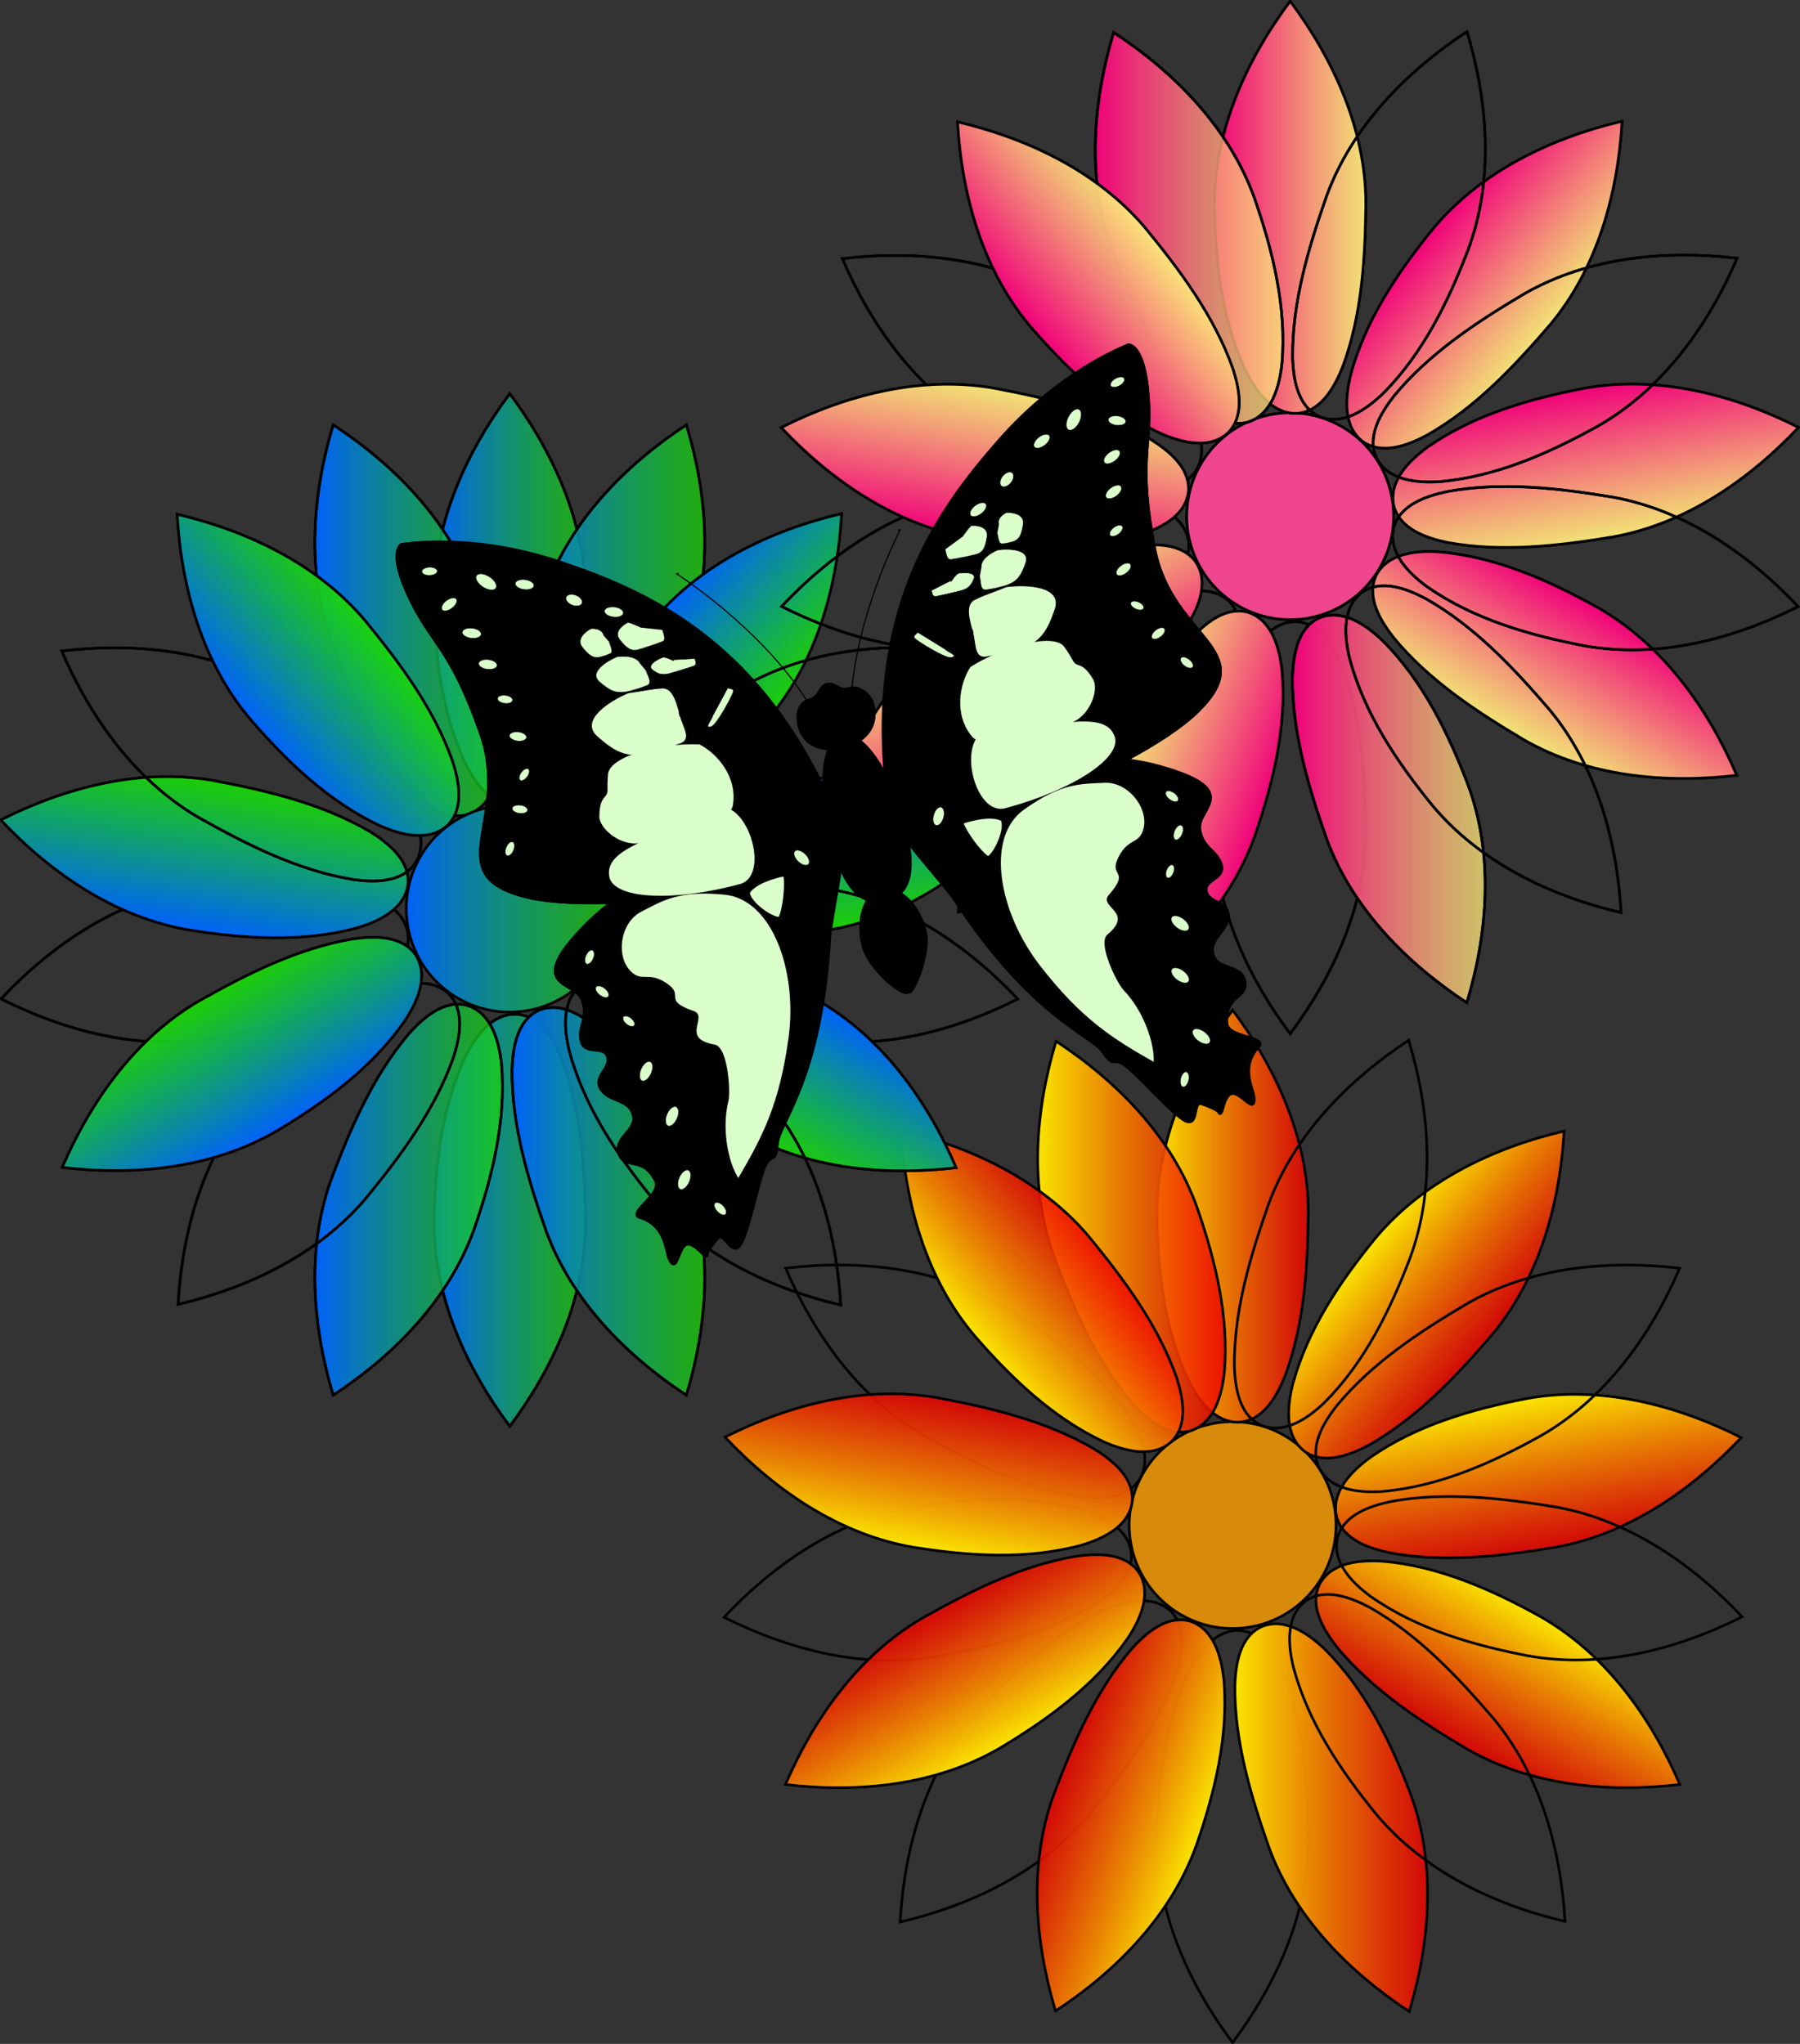 <?xml version="1.0" encoding="UTF-8" standalone="no"?>
<!-- Created with Inkscape (http://www.inkscape.org/) -->
<svg
    xmlns:inkscape="http://www.inkscape.org/namespaces/inkscape"
    xmlns:rdf="http://www.w3.org/1999/02/22-rdf-syntax-ns#"
    xmlns="http://www.w3.org/2000/svg"
    xmlns:sodipodi="http://sodipodi.sourceforge.net/DTD/sodipodi-0.dtd"
    xmlns:cc="http://creativecommons.org/ns#"
    xmlns:xlink="http://www.w3.org/1999/xlink"
    xmlns:dc="http://purl.org/dc/elements/1.1/"
    id="svg2"
    sodipodi:docname="_svgclean2.svg"
    viewBox="0 0 847 961.8"
    version="1.0"
    inkscape:version="0.48.3.1 r9886"
  >
  <rect x="0" y="0" width="847" height="961.8" fill="#333333" stroke="none"/>
  <sodipodi:namedview
      id="namedview245"
      bordercolor="#666666"
      inkscape:pageshadow="2"
      guidetolerance="10"
      pagecolor="#ffffff"
      gridtolerance="10"
      inkscape:window-maximized="0"
      inkscape:zoom="0.22425739"
      objecttolerance="10"
      borderopacity="1"
      inkscape:current-layer="svg2"
      inkscape:cx="342.57169"
      inkscape:cy="446.70683"
      inkscape:window-y="0"
      inkscape:window-x="0"
      inkscape:window-width="674"
      showgrid="false"
      inkscape:pageopacity="0"
      inkscape:window-height="645"
  />
  <defs
      id="defs4"
    >
    <linearGradient
        id="linearGradient5832"
      >
      <stop
          id="stop5834"
          style="stop-color:#0061fa"
          offset="0"
      />
      <stop
          id="stop5836"
          style="stop-color:#1bda00;stop-opacity:.725"
          offset="1"
      />
    </linearGradient
    >
    <linearGradient
        id="linearGradient2476"
      >
      <stop
          id="stop2478"
          style="stop-color:#ef0079"
          offset="0"
      />
      <stop
          id="stop2480"
          style="stop-color:#fcee79;stop-opacity:.763"
          offset="1"
      />
    </linearGradient
    >
    <linearGradient
        id="linearGradient2149"
      >
      <stop
          id="stop2151"
          style="stop-color:#fae600"
          offset="0"
      />
      <stop
          id="stop2153"
          style="stop-color:#ee0000;stop-opacity:.847"
          offset="1"
      />
    </linearGradient
    >
    <linearGradient
        id="linearGradient3090"
        y2="770.33"
        xlink:href="#linearGradient2149"
        gradientUnits="userSpaceOnUse"
        x2="551.89"
        y1="770.33"
        x1="496.86"
    />
    <linearGradient
        id="linearGradient3114"
        y2="874.58"
        xlink:href="#linearGradient2149"
        gradientUnits="userSpaceOnUse"
        x2="594.56"
        y1="874.58"
        x1="524.74"
    />
    <linearGradient
        id="linearGradient3116"
        y2="666.66"
        xlink:href="#linearGradient2149"
        gradientUnits="userSpaceOnUse"
        x2="522.19"
        y1="666.66"
        x1="454.19"
    />
    <linearGradient
        id="linearGradient4322"
        y2="770.33"
        xlink:href="#linearGradient2476"
        gradientUnits="userSpaceOnUse"
        x2="551.89"
        y1="770.33"
        x1="496.86"
    />
    <linearGradient
        id="linearGradient4370"
        y2="386.34"
        xlink:href="#linearGradient2476"
        gradientUnits="userSpaceOnUse"
        x2="616.98"
        y1="386.34"
        x1="525.16"
    />
    <linearGradient
        id="linearGradient4374"
        y2="112.92"
        xlink:href="#linearGradient2476"
        gradientUnits="userSpaceOnUse"
        x2="521.81"
        y1="112.92"
        x1="432.38"
    />
    <linearGradient
        id="linearGradient5989"
        y2="770.33"
        xlink:href="#linearGradient5832"
        gradientUnits="userSpaceOnUse"
        x2="551.89"
        y1="770.33"
        x1="496.86"
    />
    <linearGradient
        id="linearGradient6013"
        y2="162.82"
        xlink:href="#linearGradient5832"
        gradientUnits="userSpaceOnUse"
        x2="-13.154"
        y1="162.82"
        x1="-85.522"
    />
    <linearGradient
        id="linearGradient6015"
        y2="454.8"
        xlink:href="#linearGradient5832"
        gradientUnits="userSpaceOnUse"
        x2="-13.154"
        y1="454.8"
        x1="-85.522"
    />
    <linearGradient
        id="linearGradient6021"
        y2="172.48"
        xlink:href="#linearGradient5832"
        gradientUnits="userSpaceOnUse"
        x2="-52.209"
        y1="172.48"
        x1="-141.63"
    />
    <linearGradient
        id="linearGradient6025"
        y2="445.13"
        xlink:href="#linearGradient5832"
        gradientUnits="userSpaceOnUse"
        x2="-52.209"
        y1="445.13"
        x1="-141.63"
    />
    <linearGradient
        id="linearGradient6027"
        y2="171.71"
        xlink:href="#linearGradient5832"
        gradientUnits="userSpaceOnUse"
        x2="42.959"
        y1="171.71"
        x1="-48.859"
    />
    <linearGradient
        id="linearGradient6033"
        y2="769.87"
        xlink:href="#linearGradient5832"
        gradientUnits="userSpaceOnUse"
        x2="561.82"
        y1="769.87"
        x1="486.93"
    />
    <linearGradient
        id="linearGradient6059"
        y2="445.91"
        xlink:href="#linearGradient5832"
        gradientUnits="userSpaceOnUse"
        x2="42.96"
        y1="445.91"
        x1="-48.859"
    />
  </defs
  >
  <g
      id="layer1"
      transform="translate(-29.476 -11.092)"
    >
    <g
        id="g3034"
        transform="matrix(1.315,0,0,1.315,-80.062,-283.62)"
      >
      <path
          id="path3036"
          style="fill-rule:evenodd;stroke:#000000;stroke-width:.703pt;fill:#ff9e00;fill-opacity:.807"
          inkscape:connector-curvature="0"
          d="m561.38 769.87a37.005 37.005 0 1 1 -74.01 0 37.005 37.005 0 1 1 74.01 0z"
      />
      <g
          id="g3038"
          style="fill:url(#linearGradient3090)"
        >
        <path
            id="path3040"
            style="stroke:#000000;stroke-width:.703pt;fill:url(#linearGradient3090);fill-rule:evenodd"
            inkscape:connector-curvature="0"
            d="m551.45 657.77c-0.23 19.76-1.37 40.02-8.33 58.71-2.89 7.14-7.59 15.79-16.18 16.57-9.07 0.38-15.01-8.21-18.58-15.45-8.54-18.32-10.74-38.9-11.06-58.9-0.14-26.66 11.37-52.09 27.08-73.13 15.48 20.8 26.96 45.86 27.07 72.2z"
        />
        <path
            id="path3042"
            style="stroke:#000000;stroke-width:.703pt;fill:url(#linearGradient3090);fill-rule:evenodd"
            inkscape:connector-curvature="0"
            d="m551.45 882.88c-0.23-19.76-1.37-40.01-8.33-58.71-2.89-7.14-7.59-15.79-16.18-16.57-9.07-0.38-15.01 8.21-18.58 15.45-8.54 18.32-10.74 38.9-11.06 58.9-0.14 26.66 11.37 52.1 27.08 73.13 15.48-20.8 26.96-45.86 27.07-72.2z"
        />
      </g
      >
      <g
          id="g3044"
          style="stroke:#f20000;fill:url(#linearGradient3090)"
          transform="matrix(.766 .643 -.643 .766 617.84 -156.84)"
        >
        <path
            id="path3046"
            style="stroke:#000000;stroke-width:.703pt;fill:url(#linearGradient3090);fill-rule:evenodd"
            inkscape:connector-curvature="0"
            d="m551.45 657.77c-0.23 19.76-1.37 40.02-8.33 58.71-2.89 7.14-7.59 15.79-16.18 16.57-9.07 0.38-15.01-8.21-18.58-15.45-8.54-18.32-10.74-38.9-11.06-58.9-0.14-26.66 11.37-52.09 27.08-73.13 15.48 20.8 26.96 45.86 27.07 72.2z"
        />
        <path
            id="path3048"
            style="stroke:#000000;stroke-width:.703pt;fill:url(#linearGradient3090);fill-rule:evenodd"
            inkscape:connector-curvature="0"
            d="m551.45 882.88c-0.23-19.76-1.37-40.01-8.33-58.71-2.89-7.14-7.59-15.79-16.18-16.57-9.07-0.38-15.01 8.21-18.58 15.45-8.54 18.32-10.74 38.9-11.06 58.9-0.14 26.66 11.37 52.1 27.08 73.13 15.48-20.8 26.96-45.86 27.07-72.2z"
        />
      </g
      >
      <g
          id="g3050"
          style="stroke:#f20000;fill:url(#linearGradient3090)"
          transform="matrix(.174 .985 -.985 .174 1191.9 120.15)"
        >
        <path
            id="path3052"
            style="stroke:#000000;stroke-width:.703pt;fill:url(#linearGradient3090);fill-rule:evenodd"
            inkscape:connector-curvature="0"
            d="m551.45 657.77c-0.23 19.76-1.37 40.02-8.33 58.71-2.89 7.14-7.59 15.79-16.18 16.57-9.07 0.38-15.01-8.21-18.58-15.45-8.54-18.32-10.74-38.9-11.06-58.9-0.14-26.66 11.37-52.09 27.08-73.13 15.48 20.8 26.96 45.86 27.07 72.2z"
        />
        <path
            id="path3054"
            style="stroke:#000000;stroke-width:.703pt;fill:url(#linearGradient3090);fill-rule:evenodd"
            inkscape:connector-curvature="0"
            d="m551.45 882.88c-0.23-19.76-1.37-40.01-8.33-58.71-2.89-7.14-7.59-15.79-16.18-16.57-9.07-0.38-15.01 8.21-18.58 15.45-8.54 18.32-10.74 38.9-11.06 58.9-0.14 26.66 11.37 52.1 27.08 73.13 15.48-20.8 26.96-45.86 27.07-72.2z"
        />
      </g
      >
      <g
          id="g3056"
          style="stroke:#f20000;fill:url(#linearGradient3090)"
          transform="matrix(-.5 .866 -.866 -.5 1453.7 701.37)"
        >
        <path
            id="path3058"
            style="stroke:#000000;stroke-width:.703pt;fill:url(#linearGradient3090);fill-rule:evenodd"
            inkscape:connector-curvature="0"
            d="m551.45 657.77c-0.23 19.76-1.37 40.02-8.33 58.71-2.89 7.14-7.59 15.79-16.18 16.57-9.07 0.38-15.01-8.21-18.58-15.45-8.54-18.32-10.74-38.9-11.06-58.9-0.14-26.66 11.37-52.09 27.08-73.13 15.48 20.8 26.96 45.86 27.07 72.2z"
        />
        <path
            id="path3060"
            style="stroke:#000000;stroke-width:.703pt;fill:url(#linearGradient3090);fill-rule:evenodd"
            inkscape:connector-curvature="0"
            d="m551.45 882.88c-0.23-19.76-1.37-40.01-8.33-58.71-2.89-7.14-7.59-15.79-16.18-16.57-9.07-0.38-15.01 8.21-18.58 15.45-8.54 18.32-10.74 38.9-11.06 58.9-0.14 26.66 11.37 52.1 27.08 73.13 15.48-20.8 26.96-45.86 27.07-72.2z"
        />
      </g
      >
      <path
          id="path3062"
          style="fill-rule:evenodd;stroke:#000000;stroke-width:.703pt;fill:url(#linearGradient3114)"
          inkscape:connector-curvature="0"
          d="m537.43 885.35c-6.55-18.64-12.39-38.07-12.25-58.01 0.28-7.7 1.73-17.44 9.53-21.11 8.4-3.46 16.92 2.58 22.75 8.16 14.29 14.3 23.4 32.88 30.53 51.57 9.26 25 7.14 52.84-0.42 77.98-21.67-14.25-41.03-33.87-50.14-58.59z"
      />
      <path
          id="path3064"
          style="fill-rule:evenodd;stroke:#000000;stroke-width:.703pt;fill:url(#linearGradient3116)"
          inkscape:connector-curvature="0"
          d="m460.44 673.82c6.97 18.49 14.98 37.13 27.91 52.31 5.16 5.73 12.53 12.25 20.86 10.04 8.66-2.74 11.3-12.84 12.19-20.87 1.75-20.14-3.22-40.22-9.76-59.13-8.98-25.1-28.5-45.06-50.45-59.46-7.44 24.85-9.66 52.32-0.75 77.11z"
      />
      <g
          id="g3066"
          style="stroke:#f20000;fill:url(#linearGradient3090)"
          transform="matrix(-.94 -.342 .342 -.94 753.66 1673.5)"
        >
        <path
            id="path3068"
            style="stroke:#000000;stroke-width:.703pt;fill:url(#linearGradient3090);fill-rule:evenodd"
            inkscape:connector-curvature="0"
            d="m551.45 657.77c-0.23 19.76-1.37 40.02-8.33 58.71-2.89 7.14-7.59 15.79-16.18 16.57-9.07 0.38-15.01-8.21-18.58-15.45-8.54-18.32-10.74-38.9-11.06-58.9-0.14-26.66 11.37-52.09 27.08-73.13 15.48 20.8 26.96 45.86 27.07 72.2z"
        />
        <path
            id="path3070"
            style="stroke:#000000;stroke-width:.703pt;fill:url(#linearGradient3090);fill-rule:evenodd"
            inkscape:connector-curvature="0"
            d="m551.45 882.88c-0.23-19.76-1.37-40.01-8.33-58.71-2.89-7.14-7.59-15.79-16.18-16.57-9.07-0.38-15.01 8.21-18.58 15.45-8.54 18.32-10.74 38.9-11.06 58.9-0.14 26.66 11.37 52.1 27.08 73.13 15.48-20.8 26.96-45.86 27.07-72.2z"
        />
      </g
      >
      <g
          id="g3072"
          style="stroke:#f20000;fill:url(#linearGradient3090)"
          transform="matrix(-.5 -.866 .866 -.5 119.44 1609.6)"
        >
        <path
            id="path3074"
            style="stroke:#000000;stroke-width:.703pt;fill:url(#linearGradient3090);fill-rule:evenodd"
            inkscape:connector-curvature="0"
            d="m551.45 657.77c-0.23 19.76-1.37 40.02-8.33 58.71-2.89 7.14-7.59 15.79-16.18 16.57-9.07 0.38-15.01-8.21-18.58-15.45-8.54-18.32-10.74-38.9-11.06-58.9-0.14-26.66 11.37-52.09 27.08-73.13 15.48 20.8 26.96 45.86 27.07 72.2z"
        />
        <path
            id="path3076"
            style="stroke:#000000;stroke-width:.703pt;fill:url(#linearGradient3090);fill-rule:evenodd"
            inkscape:connector-curvature="0"
            d="m551.45 882.88c-0.23-19.76-1.37-40.01-8.33-58.71-2.89-7.14-7.59-15.79-16.18-16.57-9.07-0.38-15.01 8.21-18.58 15.45-8.54 18.32-10.74 38.9-11.06 58.9-0.14 26.66 11.37 52.1 27.08 73.13 15.48-20.8 26.96-45.86 27.07-72.2z"
        />
      </g
      >
      <g
          id="g3078"
          style="stroke:#f20000;fill:url(#linearGradient3090)"
          transform="matrix(.174 -.985 .985 .174 -325.3 1153)"
        >
        <path
            id="path3080"
            style="stroke:#000000;stroke-width:.703pt;fill:url(#linearGradient3090);fill-rule:evenodd"
            inkscape:connector-curvature="0"
            d="m551.45 657.77c-0.23 19.76-1.37 40.02-8.33 58.71-2.89 7.14-7.59 15.79-16.18 16.57-9.07 0.38-15.01-8.21-18.58-15.45-8.54-18.32-10.74-38.9-11.06-58.9-0.14-26.66 11.37-52.09 27.08-73.13 15.48 20.8 26.96 45.86 27.07 72.2z"
        />
        <path
            id="path3082"
            style="stroke:#000000;stroke-width:.703pt;fill:url(#linearGradient3090);fill-rule:evenodd"
            inkscape:connector-curvature="0"
            d="m551.45 882.88c-0.23-19.76-1.37-40.01-8.33-58.71-2.89-7.14-7.59-15.79-16.18-16.57-9.07-0.38-15.01 8.21-18.58 15.45-8.54 18.32-10.74 38.9-11.06 58.9-0.14 26.66 11.37 52.1 27.08 73.13 15.48-20.8 26.96-45.86 27.07-72.2z"
        />
      </g
      >
      <g
          id="g3084"
          style="stroke:#f20000;fill:url(#linearGradient3090)"
          transform="matrix(.766 -.643 .643 .766 -372.47 517.28)"
        >
        <path
            id="path3086"
            style="stroke:#000000;stroke-width:.703pt;fill:url(#linearGradient3090);fill-rule:evenodd"
            inkscape:connector-curvature="0"
            d="m551.45 657.77c-0.23 19.76-1.37 40.02-8.33 58.71-2.89 7.14-7.59 15.79-16.18 16.57-9.07 0.38-15.01-8.21-18.58-15.45-8.54-18.32-10.74-38.9-11.06-58.9-0.14-26.66 11.37-52.09 27.08-73.13 15.48 20.8 26.96 45.86 27.07 72.2z"
        />
        <path
            id="path3088"
            style="stroke:#000000;stroke-width:.703pt;fill:url(#linearGradient3090);fill-rule:evenodd"
            inkscape:connector-curvature="0"
            d="m551.45 882.88c-0.23-19.76-1.37-40.01-8.33-58.71-2.89-7.14-7.59-15.79-16.18-16.57-9.07-0.38-15.01 8.21-18.58 15.45-8.54 18.32-10.74 38.9-11.06 58.9-0.14 26.66 11.37 52.1 27.08 73.13 15.48-20.8 26.96-45.86 27.07-72.2z"
        />
      </g
      >
    </g
    >
    <g
        id="g5937"
        transform="translate(318.69,130.5)"
      >
      <g
          id="g4018"
          style="stroke:#f20000;fill:url(#linearGradient5989)"
          transform="matrix(.228 1.295 -1.295 .228 828.54 -546.2)"
        >
        <path
            id="path4020"
            style="stroke:#000000;stroke-width:.703pt;fill:url(#linearGradient5989);fill-rule:evenodd"
            inkscape:connector-curvature="0"
            d="m551.45 657.77c-0.23 19.76-1.37 40.02-8.33 58.71-2.89 7.14-7.59 15.79-16.18 16.57-9.07 0.38-15.01-8.21-18.58-15.45-8.54-18.32-10.74-38.9-11.06-58.9-0.14-26.66 11.37-52.09 27.08-73.13 15.48 20.8 26.96 45.86 27.07 72.2z"
        />
        <path
            id="path4022"
            style="stroke:#000000;stroke-width:.703pt;fill:url(#linearGradient5989);fill-rule:evenodd"
            inkscape:connector-curvature="0"
            d="m551.45 882.88c-0.23-19.76-1.37-40.01-8.33-58.71-2.89-7.14-7.59-15.79-16.18-16.57-9.07-0.38-15.01 8.21-18.58 15.45-8.54 18.32-10.74 38.9-11.06 58.9-0.14 26.66 11.37 52.1 27.08 73.13 15.48-20.8 26.96-45.86 27.07-72.2z"
        />
      </g
      >
      <g
          id="use7644"
          style="stroke:#f20000;fill:url(#linearGradient5989)"
          transform="matrix(.228 1.295 -1.295 .228 828.54 -546.2)"
        >
        <path
            id="path7667"
            style="stroke:#000000;stroke-width:.703pt;fill:url(#linearGradient5989);fill-rule:evenodd"
            inkscape:connector-curvature="0"
            d="m551.45 657.77c-0.23 19.76-1.37 40.02-8.33 58.71-2.89 7.14-7.59 15.79-16.18 16.57-9.07 0.38-15.01-8.21-18.58-15.45-8.54-18.32-10.74-38.9-11.06-58.9-0.14-26.66 11.37-52.09 27.08-73.13 15.48 20.8 26.96 45.86 27.07 72.2z"
        />
        <path
            id="path7669"
            style="stroke:#000000;stroke-width:.703pt;fill:url(#linearGradient5989);fill-rule:evenodd"
            inkscape:connector-curvature="0"
            d="m551.45 882.88c-0.23-19.76-1.37-40.01-8.33-58.71-2.89-7.14-7.59-15.79-16.18-16.57-9.07-0.38-15.01 8.21-18.58 15.45-8.54 18.32-10.74 38.9-11.06 58.9-0.14 26.66 11.37 52.1 27.08 73.13 15.48-20.8 26.96-45.86 27.07-72.2z"
        />
      </g
      >
      <g
          id="g4074"
          style="stroke:#f20000;fill:url(#linearGradient5989)"
          transform="matrix(.228 -1.295 1.295 .228 -1166.7 812)"
        >
        <path
            id="path4076"
            style="stroke:#000000;stroke-width:.703pt;fill:url(#linearGradient5989);fill-rule:evenodd"
            inkscape:connector-curvature="0"
            d="m551.45 657.77c-0.23 19.76-1.37 40.02-8.33 58.71-2.89 7.14-7.59 15.79-16.18 16.57-9.07 0.38-15.01-8.21-18.58-15.45-8.54-18.32-10.74-38.9-11.06-58.9-0.14-26.66 11.37-52.09 27.08-73.13 15.48 20.8 26.96 45.86 27.07 72.2z"
        />
        <path
            id="path4078"
            style="stroke:#000000;stroke-width:.703pt;fill:url(#linearGradient5989);fill-rule:evenodd"
            inkscape:connector-curvature="0"
            d="m551.45 882.88c-0.23-19.76-1.37-40.01-8.33-58.71-2.89-7.14-7.59-15.79-16.18-16.57-9.07-0.38-15.01 8.21-18.58 15.45-8.54 18.32-10.74 38.9-11.06 58.9-0.14 26.66 11.37 52.1 27.08 73.13 15.48-20.8 26.96-45.86 27.07-72.2z"
        />
      </g
      >
      <g
          id="use7654"
          style="stroke:#f20000;fill:url(#linearGradient5989)"
          transform="matrix(.228 -1.295 1.295 .228 -1166.7 812)"
        >
        <path
            id="path7691"
            style="stroke:#000000;stroke-width:.703pt;fill:url(#linearGradient5989);fill-rule:evenodd"
            inkscape:connector-curvature="0"
            d="m551.45 657.77c-0.23 19.76-1.37 40.02-8.33 58.71-2.89 7.14-7.59 15.79-16.18 16.57-9.07 0.38-15.01-8.21-18.58-15.45-8.54-18.32-10.74-38.9-11.06-58.9-0.14-26.66 11.37-52.09 27.08-73.13 15.48 20.8 26.96 45.86 27.07 72.2z"
        />
        <path
            id="path7693"
            style="stroke:#000000;stroke-width:.703pt;fill:url(#linearGradient5989);fill-rule:evenodd"
            inkscape:connector-curvature="0"
            d="m551.45 882.88c-0.23-19.76-1.37-40.01-8.33-58.71-2.89-7.14-7.59-15.79-16.18-16.57-9.07-0.38-15.01 8.21-18.58 15.45-8.54 18.32-10.74 38.9-11.06 58.9-0.14 26.66 11.37 52.1 27.08 73.13 15.48-20.8 26.96-45.86 27.07-72.2z"
        />
      </g
      >
      <g
          id="g5894"
        >
        <path
            id="path3996"
            style="stroke:#000000;stroke-width:.924pt;fill:url(#linearGradient6013);fill-rule:evenodd"
            inkscape:connector-curvature="0"
            d="m-13.732 160.79c-0.3 25.99-1.81 52.63-10.961 77.21-3.802 9.39-9.978 20.76-21.268 21.79-11.931 0.5-19.742-10.8-24.443-20.31-11.23-24.1-14.121-51.16-14.538-77.46-0.192-35.06 14.954-68.511 35.603-96.177 20.368 27.362 35.461 60.307 35.607 94.947z"
        />
        <path
            id="path3998"
            style="stroke:#000000;stroke-width:.924pt;fill:url(#linearGradient6015);fill-rule:evenodd"
            inkscape:connector-curvature="0"
            d="m-13.732 456.82c-0.3-25.98-1.81-52.62-10.961-77.2-3.802-9.39-9.978-20.77-21.268-21.79-11.931-0.5-19.742 10.8-24.443 20.31-11.23 24.1-14.121 51.16-14.538 77.46-0.192 35.06 14.954 68.51 35.603 96.17 20.368-27.36 35.461-60.3 35.607-94.95z"
        />
        <path
            id="path7616"
            style="fill-rule:evenodd;stroke:#000000;stroke-width:.924pt;fill:url(#linearGradient6013)"
            inkscape:connector-curvature="0"
            d="m-13.732 160.79c-0.3 25.99-1.81 52.63-10.961 77.21-3.802 9.39-9.978 20.76-21.268 21.79-11.931 0.5-19.742-10.8-24.443-20.31-11.23-24.1-14.121-51.16-14.538-77.46-0.192-35.06 14.954-68.511 35.603-96.177 20.368 27.362 35.461 60.307 35.607 94.947z"
        />
        <path
            id="path3599"
            style="fill-rule:evenodd;stroke:#000000;stroke-width:.924pt;fill:url(#linearGradient6015)"
            inkscape:connector-curvature="0"
            d="m-13.732 456.82c-0.3-25.98-1.81-52.62-10.961-77.2-3.802-9.39-9.978-20.77-21.268-21.79-11.931-0.5-19.742 10.8-24.443 20.31-11.23 24.1-14.121 51.16-14.538 77.46-0.192 35.06 14.954 68.51 35.603 96.17 20.368-27.36 35.461-60.3 35.607-94.95z"
        />
        <path
            id="path4046"
            style="stroke:#000000;stroke-width:.924pt;fill:url(#linearGradient6021);fill-rule:evenodd"
            inkscape:connector-curvature="0"
            d="m-133.42 181.9c9.17 24.31 19.7 48.83 36.703 68.79 6.785 7.53 16.479 16.11 27.438 13.21 11.384-3.61 14.86-16.9 16.023-27.45 2.312-26.48-4.227-52.9-12.83-77.76-11.811-33.01-37.484-59.261-66.354-78.196-9.78 32.676-12.69 68.796-0.98 101.41z"
        />
        <path
            id="path7705"
            style="fill-rule:evenodd;stroke:#000000;stroke-width:.924pt;fill:url(#linearGradient6021)"
            inkscape:connector-curvature="0"
            d="m-133.42 181.9c9.17 24.31 19.7 48.83 36.703 68.79 6.785 7.53 16.479 16.11 27.438 13.21 11.384-3.61 14.86-16.9 16.023-27.45 2.312-26.48-4.227-52.9-12.83-77.76-11.811-33.01-37.484-59.261-66.354-78.196-9.78 32.676-12.69 68.796-0.98 101.41z"
        />
        <path
            id="path4052"
            style="stroke:#000000;stroke-width:.924pt;fill:url(#linearGradient6025);fill-rule:evenodd"
            inkscape:connector-curvature="0"
            d="m-133.42 435.72c9.17-24.32 19.7-48.83 36.703-68.8 6.785-7.52 16.479-16.1 27.437-13.2 11.385 3.61 14.861 16.89 16.024 27.44 2.311 26.49-4.227 52.9-12.83 77.76-11.812 33.01-37.484 59.27-66.354 78.2-9.78-32.68-12.69-68.8-0.98-101.4z"
        />
        <path
            id="path4054"
            style="stroke:#000000;stroke-width:.924pt;fill:url(#linearGradient6027);fill-rule:evenodd"
            inkscape:connector-curvature="0"
            d="m-32.173 157.54c-8.606 24.52-16.298 50.07-16.105 76.3 0.36 10.12 2.273 22.92 12.532 27.75 11.04 4.55 22.244-3.39 29.916-10.73 18.793-18.8 30.766-43.24 40.153-67.81 12.171-32.88 9.38-69.5-0.562-102.56-28.498 18.75-53.949 44.55-65.934 77.05z"
        />
        <path
            id="path7679"
            style="fill-rule:evenodd;stroke:#000000;stroke-width:.924pt;fill:url(#linearGradient6025)"
            inkscape:connector-curvature="0"
            d="m-133.42 435.72c9.17-24.32 19.7-48.83 36.703-68.8 6.785-7.52 16.479-16.1 27.437-13.2 11.385 3.61 14.861 16.89 16.024 27.44 2.311 26.49-4.227 52.9-12.83 77.76-11.812 33.01-37.484 59.27-66.354 78.2-9.78-32.68-12.69-68.8-0.98-101.4z"
        />
        <path
            id="path7681"
            style="fill-rule:evenodd;stroke:#000000;stroke-width:.924pt;fill:url(#linearGradient6027)"
            inkscape:connector-curvature="0"
            d="m-32.173 157.54c-8.606 24.52-16.298 50.07-16.105 76.3 0.36 10.12 2.273 22.92 12.532 27.75 11.04 4.55 22.244-3.39 29.916-10.73 18.793-18.8 30.766-43.24 40.153-67.81 12.171-32.88 9.38-69.5-0.562-102.56-28.498 18.75-53.949 44.55-65.934 77.05z"
        />
        <path
            id="path3992"
            d="m561.38 769.87a37.005 37.005 0 1 1 -74.01 0 37.005 37.005 0 1 1 74.01 0z"
            style="fill-rule:evenodd;stroke:#000000;stroke-width:.703pt;fill:url(#linearGradient6033)"
            inkscape:connector-curvature="0"
            transform="matrix(1.315,0,0,1.315,-738.92,-704.2)"
        />
        <g
            id="g4006"
            style="stroke:#f20000;fill:url(#linearGradient5989)"
            transform="matrix(1.007 .845 -.845 1.007 73.566 -910.46)"
          >
          <path
              id="path4008"
              style="stroke:#000000;stroke-width:.703pt;fill:url(#linearGradient5989);fill-rule:evenodd"
              inkscape:connector-curvature="0"
              d="m551.45 657.77c-0.23 19.76-1.37 40.02-8.33 58.71-2.89 7.14-7.59 15.79-16.18 16.57-9.07 0.38-15.01-8.21-18.58-15.45-8.54-18.32-10.74-38.9-11.06-58.9-0.14-26.66 11.37-52.09 27.08-73.13 15.48 20.8 26.96 45.86 27.07 72.2z"
          />
          <path
              id="path4010"
              style="stroke:#000000;stroke-width:.703pt;fill:url(#linearGradient5989);fill-rule:evenodd"
              inkscape:connector-curvature="0"
              d="m551.45 882.88c-0.23-19.76-1.37-40.01-8.33-58.71-2.89-7.14-7.59-15.79-16.18-16.57-9.07-0.38-15.01 8.21-18.58 15.45-8.54 18.32-10.74 38.9-11.06 58.9-0.14 26.66 11.37 52.1 27.08 73.13 15.48-20.8 26.96-45.86 27.07-72.2z"
          />
        </g
        >
        <g
            id="use7642"
            style="stroke:#f20000;fill:url(#linearGradient5989)"
            transform="matrix(1.007 .845 -.845 1.007 73.566 -910.46)"
          >
          <path
              id="path7661"
              style="stroke:#000000;stroke-width:.703pt;fill:url(#linearGradient5989);fill-rule:evenodd"
              inkscape:connector-curvature="0"
              d="m551.45 657.77c-0.23 19.76-1.37 40.02-8.33 58.71-2.89 7.14-7.59 15.79-16.18 16.57-9.07 0.38-15.01-8.21-18.58-15.45-8.54-18.32-10.74-38.9-11.06-58.9-0.14-26.66 11.37-52.09 27.08-73.13 15.48 20.8 26.96 45.86 27.07 72.2z"
          />
          <path
              id="path7663"
              style="stroke:#000000;stroke-width:.703pt;fill:url(#linearGradient5989);fill-rule:evenodd"
              inkscape:connector-curvature="0"
              d="m551.45 882.88c-0.23-19.76-1.37-40.01-8.33-58.71-2.89-7.14-7.59-15.79-16.18-16.57-9.07-0.38-15.01 8.21-18.58 15.45-8.54 18.32-10.74 38.9-11.06 58.9-0.14 26.66 11.37 52.1 27.08 73.13 15.48-20.8 26.96-45.86 27.07-72.2z"
          />
        </g
        >
        <g
            id="g4030"
            style="stroke:#f20000;fill:url(#linearGradient5989)"
            transform="matrix(-.658 1.139 -1.139 -.658 1172.7 218.12)"
          >
          <path
              id="path4032"
              style="stroke:#000000;stroke-width:.703pt;fill:url(#linearGradient5989);fill-rule:evenodd"
              inkscape:connector-curvature="0"
              d="m551.45 657.77c-0.23 19.76-1.37 40.02-8.33 58.71-2.89 7.14-7.59 15.79-16.18 16.57-9.07 0.38-15.01-8.21-18.58-15.45-8.54-18.32-10.74-38.9-11.06-58.9-0.14-26.66 11.37-52.09 27.08-73.13 15.48 20.8 26.96 45.86 27.07 72.2z"
          />
          <path
              id="path4034"
              style="stroke:#000000;stroke-width:.703pt;fill:url(#linearGradient5989);fill-rule:evenodd"
              inkscape:connector-curvature="0"
              d="m551.45 882.88c-0.23-19.76-1.37-40.01-8.33-58.71-2.89-7.14-7.59-15.79-16.18-16.57-9.07-0.38-15.01 8.21-18.58 15.45-8.54 18.32-10.74 38.9-11.06 58.9-0.14 26.66 11.37 52.1 27.08 73.13 15.48-20.8 26.96-45.86 27.07-72.2z"
          />
        </g
        >
        <g
            id="use7646"
            style="stroke:#f20000;fill:url(#linearGradient5989)"
            transform="matrix(-.658 1.139 -1.139 -.658 1172.7 218.12)"
          >
          <path
              id="path7673"
              style="stroke:#000000;stroke-width:.703pt;fill:url(#linearGradient5989);fill-rule:evenodd"
              inkscape:connector-curvature="0"
              d="m551.45 657.77c-0.23 19.76-1.37 40.02-8.33 58.71-2.89 7.14-7.59 15.79-16.18 16.57-9.07 0.38-15.01-8.21-18.58-15.45-8.54-18.32-10.74-38.9-11.06-58.9-0.14-26.66 11.37-52.09 27.08-73.13 15.48 20.8 26.96 45.86 27.07 72.2z"
          />
          <path
              id="path7675"
              style="stroke:#000000;stroke-width:.703pt;fill:url(#linearGradient5989);fill-rule:evenodd"
              inkscape:connector-curvature="0"
              d="m551.45 882.88c-0.23-19.76-1.37-40.01-8.33-58.71-2.89-7.14-7.59-15.79-16.18-16.57-9.07-0.38-15.01 8.21-18.58 15.45-8.54 18.32-10.74 38.9-11.06 58.9-0.14 26.66 11.37 52.1 27.08 73.13 15.48-20.8 26.96-45.86 27.07-72.2z"
          />
        </g
        >
        <path
            id="path4042"
            style="stroke:#000000;stroke-width:.924pt;fill:url(#linearGradient6059);fill-rule:evenodd"
            inkscape:connector-curvature="0"
            d="m-32.173 460.07c-8.606-24.52-16.297-50.06-16.104-76.29 0.36-10.13 2.272-22.93 12.532-27.75 11.04-4.55 22.243 3.39 29.915 10.72 18.794 18.8 30.766 43.25 40.153 67.82 12.171 32.88 9.38 69.49-0.562 102.55-28.497-18.75-53.948-44.54-65.934-77.05z"
        />
        <path
            id="path7703"
            style="fill-rule:evenodd;stroke:#000000;stroke-width:.924pt;fill:url(#linearGradient6059)"
            inkscape:connector-curvature="0"
            d="m-32.173 460.07c-8.606-24.52-16.297-50.06-16.104-76.29 0.36-10.13 2.272-22.93 12.532-27.75 11.04-4.55 22.243 3.39 29.915 10.72 18.794 18.8 30.766 43.25 40.153 67.82 12.171 32.88 9.38 69.49-0.562 102.55-28.497-18.75-53.948-44.54-65.934-77.05z"
        />
        <g
            id="g4062"
            style="stroke:#f20000;fill:url(#linearGradient5989)"
            transform="matrix(-.658 -1.139 1.139 -.658 -581.84 1412.5)"
          >
          <path
              id="path4064"
              style="stroke:#000000;stroke-width:.703pt;fill:url(#linearGradient5989);fill-rule:evenodd"
              inkscape:connector-curvature="0"
              d="m551.45 657.77c-0.23 19.76-1.37 40.02-8.33 58.71-2.89 7.14-7.59 15.79-16.18 16.57-9.07 0.38-15.01-8.21-18.58-15.45-8.54-18.32-10.74-38.9-11.06-58.9-0.14-26.66 11.37-52.09 27.08-73.13 15.48 20.8 26.96 45.86 27.07 72.2z"
          />
          <path
              id="path4066"
              style="stroke:#000000;stroke-width:.703pt;fill:url(#linearGradient5989);fill-rule:evenodd"
              inkscape:connector-curvature="0"
              d="m551.45 882.88c-0.23-19.76-1.37-40.01-8.33-58.71-2.89-7.14-7.59-15.79-16.18-16.57-9.07-0.38-15.01 8.21-18.58 15.45-8.54 18.32-10.74 38.9-11.06 58.9-0.14 26.66 11.37 52.1 27.08 73.13 15.48-20.8 26.96-45.86 27.07-72.2z"
          />
        </g
        >
        <g
            id="use7652"
            style="stroke:#f20000;fill:url(#linearGradient5989)"
            transform="matrix(-.658 -1.139 1.139 -.658 -581.84 1412.5)"
          >
          <path
              id="path7685"
              style="stroke:#000000;stroke-width:.703pt;fill:url(#linearGradient5989);fill-rule:evenodd"
              inkscape:connector-curvature="0"
              d="m551.45 657.77c-0.23 19.76-1.37 40.02-8.33 58.71-2.89 7.14-7.59 15.79-16.18 16.57-9.07 0.38-15.01-8.21-18.58-15.45-8.54-18.32-10.74-38.9-11.06-58.9-0.14-26.66 11.37-52.09 27.08-73.13 15.48 20.8 26.96 45.86 27.07 72.2z"
          />
          <path
              id="path7687"
              style="stroke:#000000;stroke-width:.703pt;fill:url(#linearGradient5989);fill-rule:evenodd"
              inkscape:connector-curvature="0"
              d="m551.45 882.88c-0.23-19.76-1.37-40.01-8.33-58.71-2.89-7.14-7.59-15.79-16.18-16.57-9.07-0.38-15.01 8.21-18.58 15.45-8.54 18.32-10.74 38.9-11.06 58.9-0.14 26.66 11.37 52.1 27.08 73.13 15.48-20.8 26.96-45.86 27.07-72.2z"
          />
        </g
        >
        <g
            id="g4086"
            style="stroke:#f20000;fill:url(#linearGradient5989)"
            transform="matrix(1.007 -.845 .845 1.007 -1228.7 -23.952)"
          >
          <path
              id="path4088"
              style="stroke:#000000;stroke-width:.703pt;fill:url(#linearGradient5989);fill-rule:evenodd"
              inkscape:connector-curvature="0"
              d="m551.45 657.77c-0.23 19.76-1.37 40.02-8.33 58.71-2.89 7.14-7.59 15.79-16.18 16.57-9.07 0.38-15.01-8.21-18.58-15.45-8.54-18.32-10.74-38.9-11.06-58.9-0.14-26.66 11.37-52.09 27.08-73.13 15.48 20.8 26.96 45.86 27.07 72.2z"
          />
          <path
              id="path4090"
              style="stroke:#000000;stroke-width:.703pt;fill:url(#linearGradient5989);fill-rule:evenodd"
              inkscape:connector-curvature="0"
              d="m551.45 882.88c-0.23-19.76-1.37-40.01-8.33-58.71-2.89-7.14-7.59-15.79-16.18-16.57-9.07-0.38-15.01 8.21-18.58 15.45-8.54 18.32-10.74 38.9-11.06 58.9-0.14 26.66 11.37 52.1 27.08 73.13 15.48-20.8 26.96-45.86 27.07-72.2z"
          />
        </g
        >
        <g
            id="use7656"
            style="stroke:#f20000;fill:url(#linearGradient5989)"
            transform="matrix(1.007 -.845 .845 1.007 -1228.7 -23.952)"
          >
          <path
              id="path7697"
              style="stroke:#000000;stroke-width:.703pt;fill:url(#linearGradient5989);fill-rule:evenodd"
              inkscape:connector-curvature="0"
              d="m551.45 657.77c-0.23 19.76-1.37 40.02-8.33 58.71-2.89 7.14-7.59 15.79-16.18 16.57-9.07 0.38-15.01-8.21-18.58-15.45-8.54-18.32-10.74-38.9-11.06-58.9-0.14-26.66 11.37-52.09 27.08-73.13 15.48 20.8 26.96 45.86 27.07 72.2z"
          />
          <path
              id="path7699"
              style="stroke:#000000;stroke-width:.703pt;fill:url(#linearGradient5989);fill-rule:evenodd"
              inkscape:connector-curvature="0"
              d="m551.45 882.88c-0.23-19.76-1.37-40.01-8.33-58.71-2.89-7.14-7.59-15.79-16.18-16.57-9.07-0.38-15.01 8.21-18.58 15.45-8.54 18.32-10.74 38.9-11.06 58.9-0.14 26.66 11.37 52.1 27.08 73.13 15.48-20.8 26.96-45.86 27.07-72.2z"
          />
        </g
        >
      </g
      >
    </g
    >
    <g
        id="g4211"
        transform="translate(111.92,5.415)"
      >
      <path
          id="path4213"
          d="m561.38 769.87a37.005 37.005 0 1 1 -74.01 0 37.005 37.005 0 1 1 74.01 0z"
          style="fill-rule:evenodd;stroke:#000000;stroke-width:.703pt;fill:#ef458c"
          inkscape:connector-curvature="0"
          transform="matrix(1.315,0,0,1.315,-164.9,-763.77)"
      />
      <path
          id="path4215"
          d="m561.38 769.87a37.005 37.005 0 1 1 -74.01 0 37.005 37.005 0 1 1 74.01 0z"
          style="fill-rule:evenodd;stroke:#000000;stroke-width:.703pt;fill:#ef458c"
          inkscape:connector-curvature="0"
          transform="matrix(1.315,0,0,1.315,-164.9,-763.77)"
      />
      <g
          id="g4217"
          style="fill:url(#linearGradient4322)"
          transform="matrix(1.315,0,0,1.315,-164.9,-763.77)"
        >
        <path
            id="path4219"
            style="stroke:#000000;stroke-width:.703pt;fill:url(#linearGradient4322);fill-rule:evenodd"
            inkscape:connector-curvature="0"
            d="m551.45 657.77c-0.23 19.76-1.37 40.02-8.33 58.71-2.89 7.14-7.59 15.79-16.18 16.57-9.07 0.38-15.01-8.21-18.58-15.45-8.54-18.32-10.74-38.9-11.06-58.9-0.14-26.66 11.37-52.09 27.08-73.13 15.48 20.8 26.96 45.86 27.07 72.2z"
        />
        <path
            id="path4221"
            style="stroke:#000000;stroke-width:.703pt;fill:url(#linearGradient4322);fill-rule:evenodd"
            inkscape:connector-curvature="0"
            d="m551.45 882.88c-0.23-19.76-1.37-40.01-8.33-58.71-2.89-7.14-7.59-15.79-16.18-16.57-9.07-0.38-15.01 8.21-18.58 15.45-8.54 18.32-10.74 38.9-11.06 58.9-0.14 26.66 11.37 52.1 27.08 73.13 15.48-20.8 26.96-45.86 27.07-72.2z"
        />
      </g
      >
      <g
          id="g4223"
          style="fill:url(#linearGradient4322)"
          transform="matrix(1.315,0,0,1.315,-164.9,-763.77)"
        >
        <path
            id="path4225"
            style="stroke:#000000;stroke-width:.703pt;fill:url(#linearGradient4322);fill-rule:evenodd"
            inkscape:connector-curvature="0"
            d="m551.45 657.77c-0.23 19.76-1.37 40.02-8.33 58.71-2.89 7.14-7.59 15.79-16.18 16.57-9.07 0.38-15.01-8.21-18.58-15.45-8.54-18.32-10.74-38.9-11.06-58.9-0.14-26.66 11.37-52.09 27.08-73.13 15.48 20.8 26.96 45.86 27.07 72.2z"
        />
        <path
            id="path4227"
            style="stroke:#000000;stroke-width:.703pt;fill:url(#linearGradient4322);fill-rule:evenodd"
            inkscape:connector-curvature="0"
            d="m551.45 882.88c-0.23-19.76-1.37-40.01-8.33-58.71-2.89-7.14-7.59-15.79-16.18-16.57-9.07-0.38-15.01 8.21-18.58 15.45-8.54 18.32-10.74 38.9-11.06 58.9-0.14 26.66 11.37 52.1 27.08 73.13 15.48-20.8 26.96-45.86 27.07-72.2z"
        />
      </g
      >
      <g
          id="g4229"
          style="stroke:#f20000;fill:url(#linearGradient4322)"
          transform="matrix(1.007 .845 -.845 1.007 647.58 -970.02)"
        >
        <path
            id="path4231"
            style="stroke:#000000;stroke-width:.703pt;fill:url(#linearGradient4322);fill-rule:evenodd"
            inkscape:connector-curvature="0"
            d="m551.45 657.77c-0.23 19.76-1.37 40.02-8.33 58.71-2.89 7.14-7.59 15.79-16.18 16.57-9.07 0.38-15.01-8.21-18.58-15.45-8.54-18.32-10.74-38.9-11.06-58.9-0.14-26.66 11.37-52.09 27.08-73.13 15.48 20.8 26.96 45.86 27.07 72.2z"
        />
        <path
            id="path4233"
            style="stroke:#000000;stroke-width:.703pt;fill:url(#linearGradient4322);fill-rule:evenodd"
            inkscape:connector-curvature="0"
            d="m551.45 882.88c-0.23-19.76-1.37-40.01-8.33-58.71-2.89-7.14-7.59-15.79-16.18-16.57-9.07-0.38-15.01 8.21-18.58 15.45-8.54 18.32-10.74 38.9-11.06 58.9-0.14 26.66 11.37 52.1 27.08 73.13 15.48-20.8 26.96-45.86 27.07-72.2z"
        />
      </g
      >
      <g
          id="g4235"
          style="stroke:#f20000;fill:url(#linearGradient4322)"
          transform="matrix(1.007 .845 -.845 1.007 647.58 -970.02)"
        >
        <path
            id="path4237"
            style="stroke:#000000;stroke-width:.703pt;fill:url(#linearGradient4322);fill-rule:evenodd"
            inkscape:connector-curvature="0"
            d="m551.45 657.77c-0.23 19.76-1.37 40.02-8.33 58.71-2.89 7.14-7.59 15.79-16.18 16.57-9.07 0.38-15.01-8.21-18.58-15.45-8.54-18.32-10.74-38.9-11.06-58.9-0.14-26.66 11.37-52.09 27.08-73.13 15.48 20.8 26.96 45.86 27.07 72.2z"
        />
        <path
            id="path4239"
            style="stroke:#000000;stroke-width:.703pt;fill:url(#linearGradient4322);fill-rule:evenodd"
            inkscape:connector-curvature="0"
            d="m551.45 882.88c-0.23-19.76-1.37-40.01-8.33-58.71-2.89-7.14-7.59-15.79-16.18-16.57-9.07-0.38-15.01 8.21-18.58 15.45-8.54 18.32-10.74 38.9-11.06 58.9-0.14 26.66 11.37 52.1 27.08 73.13 15.48-20.8 26.96-45.86 27.07-72.2z"
        />
      </g
      >
      <g
          id="g4241"
          style="stroke:#f20000;fill:url(#linearGradient4322)"
          transform="matrix(.228 1.295 -1.295 .228 1402.6 -605.77)"
        >
        <path
            id="path4243"
            style="stroke:#000000;stroke-width:.703pt;fill:url(#linearGradient4322);fill-rule:evenodd"
            inkscape:connector-curvature="0"
            d="m551.45 657.77c-0.23 19.76-1.37 40.02-8.33 58.71-2.89 7.14-7.59 15.79-16.18 16.57-9.07 0.38-15.01-8.21-18.58-15.45-8.54-18.32-10.74-38.9-11.06-58.9-0.14-26.66 11.37-52.09 27.08-73.13 15.48 20.8 26.96 45.86 27.07 72.2z"
        />
        <path
            id="path4245"
            style="stroke:#000000;stroke-width:.703pt;fill:url(#linearGradient4322);fill-rule:evenodd"
            inkscape:connector-curvature="0"
            d="m551.45 882.88c-0.23-19.76-1.37-40.01-8.33-58.71-2.89-7.14-7.59-15.79-16.18-16.57-9.07-0.38-15.01 8.21-18.58 15.45-8.54 18.32-10.74 38.9-11.06 58.9-0.14 26.66 11.37 52.1 27.08 73.13 15.48-20.8 26.96-45.86 27.07-72.2z"
        />
      </g
      >
      <g
          id="g4247"
          style="stroke:#f20000;fill:url(#linearGradient4322)"
          transform="matrix(.228 1.295 -1.295 .228 1402.6 -605.77)"
        >
        <path
            id="path4249"
            style="stroke:#000000;stroke-width:.703pt;fill:url(#linearGradient4322);fill-rule:evenodd"
            inkscape:connector-curvature="0"
            d="m551.45 657.77c-0.23 19.76-1.37 40.02-8.33 58.71-2.89 7.14-7.59 15.79-16.18 16.57-9.07 0.38-15.01-8.21-18.58-15.45-8.54-18.32-10.74-38.9-11.06-58.9-0.14-26.66 11.37-52.09 27.08-73.13 15.48 20.8 26.96 45.86 27.07 72.2z"
        />
        <path
            id="path4251"
            style="stroke:#000000;stroke-width:.703pt;fill:url(#linearGradient4322);fill-rule:evenodd"
            inkscape:connector-curvature="0"
            d="m551.45 882.88c-0.23-19.76-1.37-40.01-8.33-58.71-2.89-7.14-7.59-15.79-16.18-16.57-9.07-0.38-15.01 8.21-18.58 15.45-8.54 18.32-10.74 38.9-11.06 58.9-0.14 26.66 11.37 52.1 27.08 73.13 15.48-20.8 26.96-45.86 27.07-72.2z"
        />
      </g
      >
      <g
          id="g4253"
          style="stroke:#f20000;fill:url(#linearGradient4322)"
          transform="matrix(-.658 1.139 -1.139 -.658 1746.8 158.56)"
        >
        <path
            id="path4255"
            style="stroke:#000000;stroke-width:.703pt;fill:url(#linearGradient4322);fill-rule:evenodd"
            inkscape:connector-curvature="0"
            d="m551.45 657.77c-0.23 19.76-1.37 40.02-8.33 58.71-2.89 7.14-7.59 15.79-16.18 16.57-9.07 0.38-15.01-8.21-18.58-15.45-8.54-18.32-10.74-38.9-11.06-58.9-0.14-26.66 11.37-52.09 27.08-73.13 15.48 20.8 26.96 45.86 27.07 72.2z"
        />
        <path
            id="path4257"
            style="stroke:#000000;stroke-width:.703pt;fill:url(#linearGradient4322);fill-rule:evenodd"
            inkscape:connector-curvature="0"
            d="m551.45 882.88c-0.23-19.76-1.37-40.01-8.33-58.71-2.89-7.14-7.59-15.79-16.18-16.57-9.07-0.38-15.01 8.21-18.58 15.45-8.54 18.32-10.74 38.9-11.06 58.9-0.14 26.66 11.37 52.1 27.08 73.13 15.48-20.8 26.96-45.86 27.07-72.2z"
        />
      </g
      >
      <g
          id="g4259"
          style="stroke:#f20000;fill:url(#linearGradient4322)"
          transform="matrix(-.658 1.139 -1.139 -.658 1746.8 158.56)"
        >
        <path
            id="path4261"
            style="stroke:#000000;stroke-width:.703pt;fill:url(#linearGradient4322);fill-rule:evenodd"
            inkscape:connector-curvature="0"
            d="m551.45 657.77c-0.23 19.76-1.37 40.02-8.33 58.71-2.89 7.14-7.59 15.79-16.18 16.57-9.07 0.38-15.01-8.21-18.58-15.45-8.54-18.32-10.74-38.9-11.06-58.9-0.14-26.66 11.37-52.09 27.08-73.13 15.48 20.8 26.96 45.86 27.07 72.2z"
        />
        <path
            id="path4263"
            style="stroke:#000000;stroke-width:.703pt;fill:url(#linearGradient4322);fill-rule:evenodd"
            inkscape:connector-curvature="0"
            d="m551.45 882.88c-0.23-19.76-1.37-40.01-8.33-58.71-2.89-7.14-7.59-15.79-16.18-16.57-9.07-0.38-15.01 8.21-18.58 15.45-8.54 18.32-10.74 38.9-11.06 58.9-0.14 26.66 11.37 52.1 27.08 73.13 15.48-20.8 26.96-45.86 27.07-72.2z"
        />
      </g
      >
      <path
          id="path4265"
          style="stroke:#000000;stroke-width:.924pt;fill:url(#linearGradient4370);fill-rule:evenodd"
          inkscape:connector-curvature="0"
          d="m541.84 400.51c-8.6-24.53-16.29-50.07-16.1-76.3 0.36-10.12 2.27-22.93 12.53-27.75 11.04-4.55 22.24 3.39 29.92 10.73 18.79 18.8 30.76 43.24 40.15 67.81 12.17 32.88 9.38 69.49-0.56 102.55-28.5-18.74-53.95-44.54-65.94-77.04z"
      />
      <path
          id="path4267"
          style="fill-rule:evenodd;stroke:#000000;stroke-width:.924pt;fill:url(#linearGradient4370)"
          inkscape:connector-curvature="0"
          d="m541.84 400.51c-8.6-24.53-16.29-50.07-16.1-76.3 0.36-10.12 2.27-22.93 12.53-27.75 11.04-4.55 22.24 3.39 29.92 10.73 18.79 18.8 30.76 43.24 40.15 67.81 12.17 32.88 9.38 69.49-0.56 102.55-28.5-18.74-53.95-44.54-65.94-77.04z"
      />
      <path
          id="path4270"
          style="stroke:#000000;stroke-width:.924pt;fill:url(#linearGradient4374);fill-rule:evenodd"
          inkscape:connector-curvature="0"
          d="m440.59 122.33c9.17 24.32 19.7 48.83 36.71 68.8 6.78 7.52 16.48 16.1 27.44 13.2 11.38-3.61 14.86-16.9 16.02-27.45 2.31-26.48-4.23-52.9-12.83-77.753-11.81-33.011-37.48-59.265-66.35-78.201-9.78 32.679-12.7 68.8-0.99 101.4z"
      />
      <path
          id="path4272"
          style="fill-rule:evenodd;stroke:#000000;stroke-width:.924pt;fill:url(#linearGradient4374)"
          inkscape:connector-curvature="0"
          d="m440.59 122.33c9.17 24.32 19.7 48.83 36.71 68.8 6.78 7.52 16.48 16.1 27.44 13.2 11.38-3.61 14.86-16.9 16.02-27.45 2.31-26.48-4.23-52.9-12.83-77.753-11.81-33.011-37.48-59.265-66.35-78.201-9.78 32.679-12.7 68.8-0.99 101.4z"
      />
      <g
          id="g4274"
          style="stroke:#f20000;fill:url(#linearGradient4322)"
          transform="matrix(-1.236 -.45 .45 -1.236 826.2 1437)"
        >
        <path
            id="path4276"
            style="stroke:#000000;stroke-width:.703pt;fill:url(#linearGradient4322);fill-rule:evenodd"
            inkscape:connector-curvature="0"
            d="m551.45 657.77c-0.23 19.76-1.37 40.02-8.33 58.71-2.89 7.14-7.59 15.79-16.18 16.57-9.07 0.38-15.01-8.21-18.58-15.45-8.54-18.32-10.74-38.9-11.06-58.9-0.14-26.66 11.37-52.09 27.08-73.13 15.48 20.8 26.96 45.86 27.07 72.2z"
        />
        <path
            id="path4278"
            style="stroke:#000000;stroke-width:.703pt;fill:url(#linearGradient4322);fill-rule:evenodd"
            inkscape:connector-curvature="0"
            d="m551.45 882.88c-0.23-19.76-1.37-40.01-8.33-58.71-2.89-7.14-7.59-15.79-16.18-16.57-9.07-0.38-15.01 8.21-18.58 15.45-8.54 18.32-10.74 38.9-11.06 58.9-0.14 26.66 11.37 52.1 27.08 73.13 15.48-20.8 26.96-45.86 27.07-72.2z"
        />
      </g
      >
      <g
          id="g4280"
          style="stroke:#f20000;fill:url(#linearGradient4322)"
          transform="matrix(-1.236 -.45 .45 -1.236 826.2 1437)"
        >
        <path
            id="path4282"
            style="stroke:#000000;stroke-width:.703pt;fill:url(#linearGradient4322);fill-rule:evenodd"
            inkscape:connector-curvature="0"
            d="m551.45 657.77c-0.23 19.76-1.37 40.02-8.33 58.71-2.89 7.14-7.59 15.79-16.18 16.57-9.07 0.38-15.01-8.21-18.58-15.45-8.54-18.32-10.74-38.9-11.06-58.9-0.14-26.66 11.37-52.09 27.08-73.13 15.48 20.8 26.96 45.86 27.07 72.2z"
        />
        <path
            id="path4284"
            style="stroke:#000000;stroke-width:.703pt;fill:url(#linearGradient4322);fill-rule:evenodd"
            inkscape:connector-curvature="0"
            d="m551.45 882.88c-0.23-19.76-1.37-40.01-8.33-58.71-2.89-7.14-7.59-15.79-16.18-16.57-9.07-0.38-15.01 8.21-18.58 15.45-8.54 18.32-10.74 38.9-11.06 58.9-0.14 26.66 11.37 52.1 27.08 73.13 15.48-20.8 26.96-45.86 27.07-72.2z"
        />
      </g
      >
      <g
          id="g4286"
          style="stroke:#f20000;fill:url(#linearGradient4322)"
          transform="matrix(-.658 -1.139 1.139 -.658 -7.828 1352.9)"
        >
        <path
            id="path4288"
            style="stroke:#000000;stroke-width:.703pt;fill:url(#linearGradient4322);fill-rule:evenodd"
            inkscape:connector-curvature="0"
            d="m551.45 657.77c-0.23 19.76-1.37 40.02-8.33 58.71-2.89 7.14-7.59 15.79-16.18 16.57-9.07 0.38-15.01-8.21-18.58-15.45-8.54-18.32-10.74-38.9-11.06-58.9-0.14-26.66 11.37-52.09 27.08-73.13 15.48 20.8 26.96 45.86 27.07 72.2z"
        />
        <path
            id="path4290"
            style="stroke:#000000;stroke-width:.703pt;fill:url(#linearGradient4322);fill-rule:evenodd"
            inkscape:connector-curvature="0"
            d="m551.45 882.88c-0.23-19.76-1.37-40.01-8.33-58.71-2.89-7.14-7.59-15.79-16.18-16.57-9.07-0.38-15.01 8.21-18.58 15.45-8.54 18.32-10.74 38.9-11.06 58.9-0.14 26.66 11.37 52.1 27.08 73.13 15.48-20.8 26.96-45.86 27.07-72.2z"
        />
      </g
      >
      <g
          id="g4292"
          style="stroke:#f20000;fill:url(#linearGradient4322)"
          transform="matrix(-.658 -1.139 1.139 -.658 -7.828 1352.9)"
        >
        <path
            id="path4294"
            style="stroke:#000000;stroke-width:.703pt;fill:url(#linearGradient4322);fill-rule:evenodd"
            inkscape:connector-curvature="0"
            d="m551.45 657.77c-0.23 19.76-1.37 40.02-8.33 58.71-2.89 7.14-7.59 15.79-16.18 16.57-9.07 0.38-15.01-8.21-18.58-15.45-8.54-18.32-10.74-38.9-11.06-58.9-0.14-26.66 11.37-52.09 27.08-73.13 15.48 20.8 26.96 45.86 27.07 72.2z"
        />
        <path
            id="path4296"
            style="stroke:#000000;stroke-width:.703pt;fill:url(#linearGradient4322);fill-rule:evenodd"
            inkscape:connector-curvature="0"
            d="m551.45 882.88c-0.23-19.76-1.37-40.01-8.33-58.71-2.89-7.14-7.59-15.79-16.18-16.57-9.07-0.38-15.01 8.21-18.58 15.45-8.54 18.32-10.74 38.9-11.06 58.9-0.14 26.66 11.37 52.1 27.08 73.13 15.48-20.8 26.96-45.86 27.07-72.2z"
        />
      </g
      >
      <g
          id="g4298"
          style="stroke:#f20000;fill:url(#linearGradient4322)"
          transform="matrix(.228 -1.295 1.295 .228 -592.69 752.43)"
        >
        <path
            id="path4300"
            style="stroke:#000000;stroke-width:.703pt;fill:url(#linearGradient4322);fill-rule:evenodd"
            inkscape:connector-curvature="0"
            d="m551.45 657.77c-0.23 19.76-1.37 40.02-8.33 58.71-2.89 7.14-7.59 15.79-16.18 16.57-9.07 0.38-15.01-8.21-18.58-15.45-8.54-18.32-10.74-38.9-11.06-58.9-0.14-26.66 11.37-52.09 27.08-73.13 15.48 20.8 26.96 45.86 27.07 72.2z"
        />
        <path
            id="path4302"
            style="stroke:#000000;stroke-width:.703pt;fill:url(#linearGradient4322);fill-rule:evenodd"
            inkscape:connector-curvature="0"
            d="m551.45 882.88c-0.23-19.76-1.37-40.01-8.33-58.71-2.89-7.14-7.59-15.79-16.18-16.57-9.07-0.38-15.01 8.21-18.58 15.45-8.54 18.32-10.74 38.9-11.06 58.9-0.14 26.66 11.37 52.1 27.08 73.13 15.48-20.8 26.96-45.86 27.07-72.2z"
        />
      </g
      >
      <g
          id="g4304"
          style="stroke:#f20000;fill:url(#linearGradient4322)"
          transform="matrix(.228 -1.295 1.295 .228 -592.69 752.43)"
        >
        <path
            id="path4306"
            style="stroke:#000000;stroke-width:.703pt;fill:url(#linearGradient4322);fill-rule:evenodd"
            inkscape:connector-curvature="0"
            d="m551.45 657.77c-0.23 19.76-1.37 40.02-8.33 58.71-2.89 7.14-7.59 15.79-16.18 16.57-9.07 0.38-15.01-8.21-18.58-15.45-8.54-18.32-10.74-38.9-11.06-58.9-0.14-26.66 11.37-52.09 27.08-73.13 15.48 20.8 26.96 45.86 27.07 72.2z"
        />
        <path
            id="path4308"
            style="stroke:#000000;stroke-width:.703pt;fill:url(#linearGradient4322);fill-rule:evenodd"
            inkscape:connector-curvature="0"
            d="m551.45 882.88c-0.23-19.76-1.37-40.01-8.33-58.71-2.89-7.14-7.59-15.79-16.18-16.57-9.07-0.38-15.01 8.21-18.58 15.45-8.54 18.32-10.74 38.9-11.06 58.9-0.14 26.66 11.37 52.1 27.08 73.13 15.48-20.8 26.96-45.86 27.07-72.2z"
        />
      </g
      >
      <g
          id="g4310"
          style="stroke:#f20000;fill:url(#linearGradient4322)"
          transform="matrix(1.007 -.845 .845 1.007 -654.72 -83.52)"
        >
        <path
            id="path4312"
            style="stroke:#000000;stroke-width:.703pt;fill:url(#linearGradient4322);fill-rule:evenodd"
            inkscape:connector-curvature="0"
            d="m551.45 657.77c-0.23 19.76-1.37 40.02-8.33 58.71-2.89 7.14-7.59 15.79-16.18 16.57-9.07 0.38-15.01-8.21-18.58-15.45-8.54-18.32-10.74-38.9-11.06-58.9-0.14-26.66 11.37-52.09 27.08-73.13 15.48 20.8 26.96 45.86 27.07 72.2z"
        />
        <path
            id="path4314"
            style="stroke:#000000;stroke-width:.703pt;fill:url(#linearGradient4322);fill-rule:evenodd"
            inkscape:connector-curvature="0"
            d="m551.45 882.88c-0.23-19.76-1.37-40.01-8.33-58.71-2.89-7.14-7.59-15.79-16.18-16.57-9.07-0.38-15.01 8.21-18.58 15.45-8.54 18.32-10.74 38.9-11.06 58.9-0.14 26.66 11.37 52.1 27.08 73.13 15.48-20.8 26.96-45.86 27.07-72.2z"
        />
      </g
      >
      <g
          id="g4316"
          style="stroke:#f20000;fill:url(#linearGradient4322)"
          transform="matrix(1.007 -.845 .845 1.007 -654.72 -83.52)"
        >
        <path
            id="path4318"
            style="stroke:#000000;stroke-width:.703pt;fill:url(#linearGradient4322);fill-rule:evenodd"
            inkscape:connector-curvature="0"
            d="m551.45 657.77c-0.23 19.76-1.37 40.02-8.33 58.71-2.89 7.14-7.59 15.79-16.18 16.57-9.07 0.38-15.01-8.21-18.58-15.45-8.54-18.32-10.74-38.9-11.06-58.9-0.14-26.66 11.37-52.09 27.08-73.13 15.48 20.8 26.96 45.86 27.07 72.2z"
        />
        <path
            id="path4320"
            style="stroke:#000000;stroke-width:.703pt;fill:url(#linearGradient4322);fill-rule:evenodd"
            inkscape:connector-curvature="0"
            d="m551.45 882.88c-0.23-19.76-1.37-40.01-8.33-58.71-2.89-7.14-7.59-15.79-16.18-16.57-9.07-0.38-15.01 8.21-18.58 15.45-8.54 18.32-10.74 38.9-11.06 58.9-0.14 26.66 11.37 52.1 27.08 73.13 15.48-20.8 26.96-45.86 27.07-72.2z"
        />
      </g
      >
    </g
    >
    <g
        id="g2246"
        transform="translate(488.74,30.483)"
      >
      <g
          id="g6692"
          transform="matrix(.966 -.259 .259 .966 -490.44 61.056)"
        >
        <path
            id="path6506"
            style="fill-rule:evenodd;stroke:#000000;stroke-width:1px;fill:#000000"
            inkscape:connector-curvature="0"
            d="m329.49 407.11c-36.38-168.36-162.46-180.51-162.46-180.51s-7.52 1.06-3.01 25.43 12.64 27.67 15.79 70.54c3.16 42.87-36.25 58.36-0.14 79.12 36.1 20.76 156.05 34.15 149.82 5.42z"
        />
        <path
            id="path6508"
            style="fill-rule:evenodd;stroke:#000000;stroke-width:1px;fill:#000000"
            inkscape:connector-curvature="0"
            d="m329.49 407.11c-36.38-168.36-162.46-180.51-162.46-180.51s-7.52 1.06-3.01 25.43 12.64 27.67 15.79 70.54c3.16 42.87-36.25 58.36-0.14 79.12 36.1 20.76 156.05 34.15 149.82 5.42z"
        />
        <path
            id="path6510"
            style="fill-rule:evenodd;stroke:#000000;stroke-width:1px;fill:#000000"
            inkscape:connector-curvature="0"
            d="m332.39 407.6c-11.25-92.1-58.8-129.31-94.87-153.39-36.06-24.08-67.59-27.12-67.59-27.12s-9.99 0.57-5.48 24.94 12.63 27.67 15.79 70.54-36.25 58.36-0.15 79.12c36.11 20.76 155.87 35.09 152.3 5.91z"
        />
        <path
            id="path6512"
            style="fill-rule:evenodd;stroke:#000000;stroke-width:1.446px;fill:#000000"
            inkscape:connector-curvature="0"
            d="m309.96 407.24c-25.06-5.58-72.49-4.64-105.52 14.8-35.61 20.96-12.32 23.79-10.85 33.11 1.46 9.32-5.17 11.88-5.37 19.08-0.2 7.19 9.71 4.46 10.07 10.37 0.35 5.92-8.86 6.92-7.01 13.79 1.84 6.87 11.5 7.74 11.6 15.68 0.11 7.94-11.72 7.81-11.18 16.08 0.54 8.28 10.83 3.47 13.34 17.01 1.25 6.76-17.23 10.92-11.54 14.49 11.04 6.95 7.41 18.58 8.24 22.63 1.65 8.1 5.46-5.23 9.91-4.74 4.46 0.49 6.85 10.86 7.91 6.71 0.27-1.03 2.83-3.03 6.61-5.73 3.79-2.7 3.98 9.84 9.17 6.02s17.31-29.32 21.79-33.73c4.47-4.41 4.37 1.11 7.76-8.13 3.4-9.25 28.31-24.16 49.29-88.55 16.81-39 24.79-42.42-4.22-48.89z"
        />
        <path
            id="path6514"
            style="fill-rule:evenodd;stroke:#000000;stroke-width:.724px;fill:#daffcb"
            inkscape:connector-curvature="0"
            d="m271.29 424.91c-20.51-7.73-29.31-4.73-40.18-2.38-10.88 2.35-17.41 17.13-12.24 26.2 4.14 7.26 8.77 1.72 15.98 11.28 4.58 6.07-4.69 6.19 7.99 14.71 5.74 3.86-9.76 10.62 5.19 17.67 5.77 2.18 1.7 22.91-0.57 27.01-6.53 11.82-7.72 28.16-4.72 36.97 16.59-16.26 28.3-29.2 40.46-58.2 12.17-28.99 9.64-65.14-11.91-73.26z"
        />
        <path
            id="path6516"
            style="fill-rule:evenodd;stroke:#000000;stroke-width:.643pt;fill:#daffcb"
            inkscape:connector-curvature="0"
            d="m282.5 427.3c4.17-3.77 13.93-3.81 18.17-3.53-0.31 4.57-4.34 15.34-7.45 18.69-3.76-1.07-11.45-10.41-10.72-15.16z"
        />
        <path
            id="path6518"
            d="m507.23 352.89a8.125 15.347 0 1 1 -16.25 0 8.125 15.347 0 1 1 16.25 0z"
            style="fill-rule:evenodd;stroke:#000000;stroke-width:.703pt;fill:#daffcb"
            inkscape:connector-curvature="0"
            transform="matrix(.179 .141 -.141 .179 162.64 303.67)"
        />
        <path
            id="path6520"
            d="m507.23 352.89a8.125 15.347 0 1 1 -16.25 0 8.125 15.347 0 1 1 16.25 0z"
            style="fill-rule:evenodd;stroke:#000000;stroke-width:.703pt;fill:#daffcb"
            inkscape:connector-curvature="0"
            transform="matrix(-.182 -.137 -.137 .182 318.4 382.41)"
        />
        <path
            id="path6522"
            d="m507.23 352.89a8.125 15.347 0 1 1 -16.25 0 8.125 15.347 0 1 1 16.25 0z"
            style="fill-rule:evenodd;stroke:#000000;stroke-width:.703pt;fill:#daffcb"
            inkscape:connector-curvature="0"
            transform="matrix(-.252 -.199 .199 -.252 269.58 684.19)"
        />
        <path
            id="path6524"
            d="m507.23 352.89a8.125 15.347 0 1 1 -16.25 0 8.125 15.347 0 1 1 16.25 0z"
            style="fill-rule:evenodd;stroke:#000000;stroke-width:.703pt;fill:#daffcb"
            inkscape:connector-curvature="0"
            transform="matrix(-.098 .245 .245 .098 159.05 171.33)"
        />
        <path
            id="path6526"
            d="m507.23 352.89a8.125 15.347 0 1 1 -16.25 0 8.125 15.347 0 1 1 16.25 0z"
            style="fill-rule:evenodd;stroke:#000000;stroke-width:.703pt;fill:#daffcb"
            inkscape:connector-curvature="0"
            transform="matrix(.19 -.145 .145 .19 57.767 459.76)"
        />
        <path
            id="path6528"
            d="m507.23 352.89a8.125 15.347 0 1 1 -16.25 0 8.125 15.347 0 1 1 16.25 0z"
            style="fill-rule:evenodd;stroke:#000000;stroke-width:.703pt;fill:#daffcb"
            inkscape:connector-curvature="0"
            transform="matrix(.091 -.221 -.221 -.091 221.19 503.93)"
        />
        <path
            id="path6530"
            d="m507.23 352.89a8.125 15.347 0 1 1 -16.25 0 8.125 15.347 0 1 1 16.25 0z"
            style="fill-rule:evenodd;stroke:#000000;stroke-width:.703pt;fill:#daffcb"
            inkscape:connector-curvature="0"
            transform="matrix(.275 -.229 -.236 -.267 147.01 462.58)"
        />
        <path
            id="path6532"
            d="m507.23 352.89a8.125 15.347 0 1 1 -16.25 0 8.125 15.347 0 1 1 16.25 0z"
            style="fill-rule:evenodd;stroke:#000000;stroke-width:.703pt;fill:#daffcb"
            inkscape:connector-curvature="0"
            transform="matrix(.111 -.267 -.267 -.111 256.95 432.41)"
        />
        <path
            id="path6534"
            d="m507.23 352.89a8.125 15.347 0 1 1 -16.25 0 8.125 15.347 0 1 1 16.25 0z"
            style="fill-rule:evenodd;stroke:#000000;stroke-width:.703pt;fill:#daffcb"
            inkscape:connector-curvature="0"
            transform="matrix(.172 -.125 .125 .172 82.31 472.79)"
        />
        <path
            id="path6536"
            d="m507.23 352.89a8.125 15.347 0 1 1 -16.25 0 8.125 15.347 0 1 1 16.25 0z"
            style="fill-rule:evenodd;stroke:#000000;stroke-width:.703pt;fill:#daffcb"
            inkscape:connector-curvature="0"
            transform="matrix(-.133 -.166 -.166 .133 319.76 382.21)"
        />
        <path
            id="path6538"
            d="m507.23 352.89a8.125 15.347 0 1 1 -16.25 0 8.125 15.347 0 1 1 16.25 0z"
            style="fill-rule:evenodd;stroke:#000000;stroke-width:.703pt;fill:#daffcb"
            inkscape:connector-curvature="0"
            transform="matrix(.252 .199 -.199 .252 164.77 331.35)"
        />
        <path
            id="path6540"
            d="m507.23 352.89a8.125 15.347 0 1 1 -16.25 0 8.125 15.347 0 1 1 16.25 0z"
            style="fill-rule:evenodd;stroke:#000000;stroke-width:.703pt;fill:#daffcb"
            inkscape:connector-curvature="0"
            transform="matrix(.087 -.216 -.216 -.087 228.07 448.27)"
        />
        <path
            id="path6542"
            d="m507.23 352.89a8.125 15.347 0 1 1 -16.25 0 8.125 15.347 0 1 1 16.25 0z"
            style="fill-rule:evenodd;stroke:#000000;stroke-width:.703pt;fill:#daffcb"
            inkscape:connector-curvature="0"
            transform="matrix(.106 -.264 -.264 -.106 231.95 460.95)"
        />
        <path
            id="path6544"
            d="m507.23 352.89a8.125 15.347 0 1 1 -16.25 0 8.125 15.347 0 1 1 16.25 0z"
            style="fill-rule:evenodd;stroke:#000000;stroke-width:.703pt;fill:#daffcb"
            inkscape:connector-curvature="0"
            transform="matrix(.109 -.272 -.272 -.109 229.75 449.84)"
        />
        <path
            id="path6546"
            d="m507.23 352.89a8.125 15.347 0 1 1 -16.25 0 8.125 15.347 0 1 1 16.25 0z"
            style="fill-rule:evenodd;stroke:#000000;stroke-width:.703pt;fill:#daffcb"
            inkscape:connector-curvature="0"
            transform="matrix(.109 -.272 -.272 -.109 296.94 457.54)"
        />
        <path
            id="path6548"
            d="m507.23 352.89a8.125 15.347 0 1 1 -16.25 0 8.125 15.347 0 1 1 16.25 0z"
            style="fill-rule:evenodd;stroke:#000000;stroke-width:.703pt;fill:#daffcb"
            inkscape:connector-curvature="0"
            transform="matrix(.091 -.307 -.227 -.123 273.39 469.72)"
        />
        <path
            id="path6550"
            d="m507.23 352.89a8.125 15.347 0 1 1 -16.25 0 8.125 15.347 0 1 1 16.25 0z"
            style="fill-rule:evenodd;stroke:#000000;stroke-width:.703pt;fill:#daffcb"
            inkscape:connector-curvature="0"
            transform="matrix(.252 .199 -.199 .252 162.6 361.65)"
        />
        <path
            id="path6552"
            d="m507.23 352.89a8.125 15.347 0 1 1 -16.25 0 8.125 15.347 0 1 1 16.25 0z"
            style="fill-rule:evenodd;stroke:#000000;stroke-width:.703pt;fill:#daffcb"
            inkscape:connector-curvature="0"
            transform="matrix(-.101 -.253 -.253 .101 321.13 350.41)"
        />
        <path
            id="path6554"
            d="m507.23 352.89a8.125 15.347 0 1 1 -16.25 0 8.125 15.347 0 1 1 16.25 0z"
            style="fill-rule:evenodd;stroke:#000000;stroke-width:.703pt;fill:#daffcb"
            inkscape:connector-curvature="0"
            transform="matrix(.208 -.111 .111 .208 88.002 549.44)"
        />
        <path
            id="path6556"
            d="m507.23 352.89a8.125 15.347 0 1 1 -16.25 0 8.125 15.347 0 1 1 16.25 0z"
            style="fill-rule:evenodd;stroke:#000000;stroke-width:.703pt;fill:#daffcb"
            inkscape:connector-curvature="0"
            transform="matrix(.053 -.23 -.23 -.053 231.25 375.85)"
        />
        <path
            id="path6558"
            d="m507.23 352.89a8.125 15.347 0 1 1 -16.25 0 8.125 15.347 0 1 1 16.25 0z"
            style="fill-rule:evenodd;stroke:#000000;stroke-width:.703pt;fill:#daffcb"
            inkscape:connector-curvature="0"
            transform="matrix(.269 -.134 .143 .253 126.01 395.46)"
        />
        <path
            id="path6560"
            style="fill-rule:evenodd;fill:#daffcb"
            inkscape:connector-curvature="0"
            d="m279.1 422.32c-32.08 0-58.11-8.43-58.11-18.8 0.45-15.35 30.55-11.57 58.11-18.8 14.45 1.68 15.1 38.16 0 37.6z"
        />
        <path
            id="path6562"
            style="fill-rule:evenodd;fill:#daffcb"
            inkscape:connector-curvature="0"
            d="m285.84 385.72c-3.58 7.78-27.52 3.23-40.18 4.84-12.52 5.13-23.99-9.84-21.73-16.46 2.15-7.37 4.55-7.42 5.67-8.54 1.56-1.59 0.77-2.29 3.3-9.23 3.04-8.3 28.92-7.69 45.23-2.4 6.96 6.33 13.37 19.5 7.71 31.79z"
        />
        <path
            id="path6564"
            style="fill-rule:evenodd;stroke:#daffcb;stroke-width:.278pt;fill:#daffcb"
            inkscape:connector-curvature="0"
            d="m272.49 338.87c0 5.61 2.88 12.3-4.08 12.07-4.45 0.6-7.7 0.64-13.6 0.64-11.82 0-16.36-5.58-21.91-13.78-6.29-9.29 9.71-14.33 19.05-15.61 6.27 0.78 11.1 0.95 15.44 1.85 5.01 0.57 5.06 7.15 5.12 12.72"
        />
        <path
            id="path6566"
            style="fill-rule:evenodd;stroke:#daffcb;stroke-width:.158pt;fill:#daffcb"
            inkscape:connector-curvature="0"
            d="m262.62 313.59c0 3.19 1.96 7.14-1.99 7.01-2.53 0.34-4.38 0.36-7.74 0.36-6.71 0-9.29-3.16-12.44-7.82-3.58-5.28 5.52-8.15 10.82-8.88 3.57 0.45 8.07 1.86 9.38 5.03"
        />
        <path
            id="path6568"
            style="fill-rule:evenodd;stroke:#daffcb;stroke-width:.106pt;fill:#daffcb"
            inkscape:connector-curvature="0"
            d="m249.41 296.05c0 2.6 0.91 5.71-1.28 5.6-1.4 0.28-2.43 0.29-4.29 0.29-3.72 0-5.15-2.58-6.9-6.39-1.98-4.31 3.06-6.65 6-7.24 1.98 0.36 4.74 1.64 4.76 4.23"
        />
        <path
            id="path6570"
            style="fill-rule:evenodd;stroke:#daffcb;stroke-width:.106pt;fill:#daffcb"
            inkscape:connector-curvature="0"
            d="m275.09 297.33c0 2.61 0.48 5.28-1.71 5.17-1.4 0.28-9.7 0.73-11.56 0.73-3.72 0-5.15-2.59-6.9-6.39-1.98-4.31 2.66-6.3 5.6-6.9 1.36 0.72 3.02 2.18 4.94 3.66"
        />
        <path
            id="path6572"
            style="fill-rule:evenodd;stroke:#daffcb;stroke-width:.08pt;fill:#daffcb"
            inkscape:connector-curvature="0"
            d="m286.22 314.48c0 1.47 0.48 2.98-1.71 2.92-1.41 0.16-9.71 0.41-11.57 0.41-3.72 0-5.15-1.46-6.89-3.61-1.99-2.44 3.05-3.76 5.99-4.09 1.98 0.2 4.74 3.92 4.76 2.39"
        />
        <path
            id="path6574"
            style="fill-rule:evenodd;stroke:#daffcb;stroke-width:.08pt;fill:#daffcb"
            inkscape:connector-curvature="0"
            d="m286.22 314.48c0 1.47 0.48 2.98-1.71 2.92-1.41 0.16-9.71 0.41-11.57 0.41-3.72 0-5.15-1.46-6.89-3.61-1.99-2.44 3.05-3.76 5.99-4.09 1.98 0.2 4.74 3.92 4.76 2.39"
        />
        <path
            id="path6576"
            style="fill-rule:evenodd;stroke:#daffcb;stroke-width:.08pt;fill:#daffcb"
            inkscape:connector-curvature="0"
            d="m297.81 331.89c1.16 0.9 2.98 0.94 1.59 2.63-0.74 1.21-11.11 12.54-13.88 12.59-3.13 0.07 0.9-2.24 2.45-4.77"
        />
      </g
      >
      <g
          id="g6578"
          transform="matrix(-.966 .259 .259 .966 176.22 -122.65)"
        >
        <path
            id="path6479"
            style="fill-rule:evenodd;stroke:#000000;stroke-width:1px;fill:#000000"
            inkscape:connector-curvature="0"
            d="m332.13 409.75c-36.37-168.36-162.45-180.5-162.45-180.5s-7.52 1.06-3.01 25.42c4.51 24.37 12.63 27.67 15.79 70.54 3.16 42.88-36.25 58.37-0.15 79.13s156.06 34.14 149.82 5.41z"
        />
        <path
            id="path6481"
            style="fill-rule:evenodd;stroke:#000000;stroke-width:1px;fill:#000000"
            inkscape:connector-curvature="0"
            d="m332.13 409.75c-36.37-168.36-162.45-180.5-162.45-180.5s-7.52 1.06-3.01 25.42c4.51 24.37 12.63 27.67 15.79 70.54 3.16 42.88-36.25 58.37-0.15 79.13s156.06 34.14 149.82 5.41z"
        />
        <path
            id="path6483"
            style="fill-rule:evenodd;stroke:#000000;stroke-width:1px;fill:#000000"
            inkscape:connector-curvature="0"
            d="m335.04 410.25c-11.25-92.11-58.8-129.31-94.87-153.39s-67.59-27.12-67.59-27.12-10 0.57-5.48 24.93c4.51 24.37 12.63 27.67 15.79 70.54 3.16 42.88-36.25 58.37-0.15 79.13s155.86 35.09 152.3 5.91z"
        />
        <path
            id="path1310"
            style="fill-rule:evenodd;stroke:#000000;stroke-width:1.446px;fill:#000000"
            inkscape:connector-curvature="0"
            d="m312.61 409.89c-25.06-5.59-72.49-4.64-105.52 14.8-35.61 20.96-12.32 23.79-10.85 33.11 1.46 9.32-5.17 11.88-5.37 19.07-0.21 7.2 9.7 4.47 10.06 10.38s-8.85 6.91-7.01 13.79c1.85 6.87 11.5 7.74 11.61 15.68s-11.72 7.81-11.18 16.08 10.83 3.47 13.33 17c1.26 6.77-17.22 10.93-11.54 14.5 11.05 6.94 7.42 18.58 8.24 22.63 1.66 8.1 5.46-5.24 9.92-4.74 4.46 0.49 6.85 10.86 7.91 6.71 0.27-1.04 2.82-3.04 6.61-5.74 3.79-2.69 3.98 9.85 9.17 6.03s17.31-29.33 21.78-33.74c4.48-4.41 4.38 1.12 7.77-8.12 3.4-9.25 28.31-24.17 49.28-88.55 16.82-39.01 24.8-42.42-4.21-48.89z"
        />
        <path
            id="path2041"
            style="fill-rule:evenodd;stroke:#000000;stroke-width:.724px;fill:#daffcb"
            inkscape:connector-curvature="0"
            d="m273.94 427.56c-20.51-7.73-29.31-4.73-40.18-2.38-10.89 2.34-17.41 17.13-12.24 26.2 4.13 7.25 8.76 1.72 15.98 11.28 4.57 6.07-4.7 6.19 7.99 14.7 5.74 3.86-9.77 10.62 5.19 17.68 5.77 2.17 1.7 22.91-0.57 27.01-6.53 11.82-7.72 28.15-4.73 36.97 16.6-16.26 28.3-29.21 40.47-58.2 12.16-28.99 9.63-65.14-11.91-73.26z"
        />
        <path
            id="rect2777"
            style="fill-rule:evenodd;stroke:#000000;stroke-width:.643pt;fill:#daffcb"
            inkscape:connector-curvature="0"
            d="m285.15 429.95c4.16-3.77 13.93-3.81 18.17-3.53-0.31 4.57-4.34 15.34-7.46 18.69-3.75-1.07-11.44-10.42-10.71-15.16z"
        />
        <path
            id="path6461"
            d="m507.23 352.89a8.125 15.347 0 1 1 -16.25 0 8.125 15.347 0 1 1 16.25 0z"
            style="fill-rule:evenodd;stroke:#000000;stroke-width:.703pt;fill:#daffcb"
            inkscape:connector-curvature="0"
            transform="matrix(.179 .141 -.141 .179 165.29 306.32)"
        />
        <path
            id="path3510"
            d="m507.23 352.89a8.125 15.347 0 1 1 -16.25 0 8.125 15.347 0 1 1 16.25 0z"
            style="fill-rule:evenodd;stroke:#000000;stroke-width:.703pt;fill:#daffcb"
            inkscape:connector-curvature="0"
            transform="matrix(-.182 -.137 -.137 .182 321.05 385.06)"
        />
        <path
            id="path6463"
            d="m507.23 352.89a8.125 15.347 0 1 1 -16.25 0 8.125 15.347 0 1 1 16.25 0z"
            style="fill-rule:evenodd;stroke:#000000;stroke-width:.703pt;fill:#daffcb"
            inkscape:connector-curvature="0"
            transform="matrix(-.252 -.199 .199 -.252 272.22 686.84)"
        />
        <path
            id="path3516"
            d="m507.23 352.89a8.125 15.347 0 1 1 -16.25 0 8.125 15.347 0 1 1 16.25 0z"
            style="fill-rule:evenodd;stroke:#000000;stroke-width:.703pt;fill:#daffcb"
            inkscape:connector-curvature="0"
            transform="matrix(-.098 .245 .245 .098 161.69 173.97)"
        />
        <path
            id="path6465"
            d="m507.23 352.89a8.125 15.347 0 1 1 -16.25 0 8.125 15.347 0 1 1 16.25 0z"
            style="fill-rule:evenodd;stroke:#000000;stroke-width:.703pt;fill:#daffcb"
            inkscape:connector-curvature="0"
            transform="matrix(.19 -.145 .145 .19 60.414 462.41)"
        />
        <path
            id="path6493"
            d="m507.23 352.89a8.125 15.347 0 1 1 -16.25 0 8.125 15.347 0 1 1 16.25 0z"
            style="fill-rule:evenodd;stroke:#000000;stroke-width:.703pt;fill:#daffcb"
            inkscape:connector-curvature="0"
            transform="matrix(.091 -.221 -.221 -.091 223.84 506.58)"
        />
        <path
            id="path6495"
            d="m507.23 352.89a8.125 15.347 0 1 1 -16.25 0 8.125 15.347 0 1 1 16.25 0z"
            style="fill-rule:evenodd;stroke:#000000;stroke-width:.703pt;fill:#daffcb"
            inkscape:connector-curvature="0"
            transform="matrix(.275 -.229 -.236 -.267 149.65 465.22)"
        />
        <path
            id="path3518"
            d="m507.23 352.89a8.125 15.347 0 1 1 -16.25 0 8.125 15.347 0 1 1 16.25 0z"
            style="fill-rule:evenodd;stroke:#000000;stroke-width:.703pt;fill:#daffcb"
            inkscape:connector-curvature="0"
            transform="matrix(.111 -.267 -.267 -.111 259.6 435.06)"
        />
        <path
            id="path6467"
            d="m507.23 352.89a8.125 15.347 0 1 1 -16.25 0 8.125 15.347 0 1 1 16.25 0z"
            style="fill-rule:evenodd;stroke:#000000;stroke-width:.703pt;fill:#daffcb"
            inkscape:connector-curvature="0"
            transform="matrix(.172 -.125 .125 .172 84.958 475.43)"
        />
        <path
            id="path3520"
            d="m507.23 352.89a8.125 15.347 0 1 1 -16.25 0 8.125 15.347 0 1 1 16.25 0z"
            style="fill-rule:evenodd;stroke:#000000;stroke-width:.703pt;fill:#daffcb"
            inkscape:connector-curvature="0"
            transform="matrix(-.133 -.166 -.166 .133 322.41 384.85)"
        />
        <path
            id="path6469"
            d="m507.23 352.89a8.125 15.347 0 1 1 -16.25 0 8.125 15.347 0 1 1 16.25 0z"
            style="fill-rule:evenodd;stroke:#000000;stroke-width:.703pt;fill:#daffcb"
            inkscape:connector-curvature="0"
            transform="matrix(.252 .199 -.199 .252 167.42 334)"
        />
        <path
            id="path6485"
            d="m507.23 352.89a8.125 15.347 0 1 1 -16.25 0 8.125 15.347 0 1 1 16.25 0z"
            style="fill-rule:evenodd;stroke:#000000;stroke-width:.703pt;fill:#daffcb"
            inkscape:connector-curvature="0"
            transform="matrix(.087 -.216 -.216 -.087 230.71 450.91)"
        />
        <path
            id="path6487"
            d="m507.23 352.89a8.125 15.347 0 1 1 -16.25 0 8.125 15.347 0 1 1 16.25 0z"
            style="fill-rule:evenodd;stroke:#000000;stroke-width:.703pt;fill:#daffcb"
            inkscape:connector-curvature="0"
            transform="matrix(.106 -.264 -.264 -.106 234.59 463.6)"
        />
        <path
            id="path6489"
            d="m507.23 352.89a8.125 15.347 0 1 1 -16.25 0 8.125 15.347 0 1 1 16.25 0z"
            style="fill-rule:evenodd;stroke:#000000;stroke-width:.703pt;fill:#daffcb"
            inkscape:connector-curvature="0"
            transform="matrix(.109 -.272 -.272 -.109 232.39 452.48)"
        />
        <path
            id="path6491"
            d="m507.23 352.89a8.125 15.347 0 1 1 -16.25 0 8.125 15.347 0 1 1 16.25 0z"
            style="fill-rule:evenodd;stroke:#000000;stroke-width:.703pt;fill:#daffcb"
            inkscape:connector-curvature="0"
            transform="matrix(.109 -.272 -.272 -.109 299.59 460.19)"
        />
        <path
            id="path3524"
            d="m507.23 352.89a8.125 15.347 0 1 1 -16.25 0 8.125 15.347 0 1 1 16.25 0z"
            style="fill-rule:evenodd;stroke:#000000;stroke-width:.703pt;fill:#daffcb"
            inkscape:connector-curvature="0"
            transform="matrix(.091 -.307 -.227 -.123 276.04 472.37)"
        />
        <path
            id="path6471"
            d="m507.23 352.89a8.125 15.347 0 1 1 -16.25 0 8.125 15.347 0 1 1 16.25 0z"
            style="fill-rule:evenodd;stroke:#000000;stroke-width:.703pt;fill:#daffcb"
            inkscape:connector-curvature="0"
            transform="matrix(.252 .199 -.199 .252 165.25 364.3)"
        />
        <path
            id="path3526"
            d="m507.23 352.89a8.125 15.347 0 1 1 -16.25 0 8.125 15.347 0 1 1 16.25 0z"
            style="fill-rule:evenodd;stroke:#000000;stroke-width:.703pt;fill:#daffcb"
            inkscape:connector-curvature="0"
            transform="matrix(-.101 -.253 -.253 .101 323.78 353.06)"
        />
        <path
            id="path6473"
            d="m507.23 352.89a8.125 15.347 0 1 1 -16.25 0 8.125 15.347 0 1 1 16.25 0z"
            style="fill-rule:evenodd;stroke:#000000;stroke-width:.703pt;fill:#daffcb"
            inkscape:connector-curvature="0"
            transform="matrix(.208 -.111 .111 .208 90.649 552.09)"
        />
        <path
            id="path3532"
            d="m507.23 352.89a8.125 15.347 0 1 1 -16.25 0 8.125 15.347 0 1 1 16.25 0z"
            style="fill-rule:evenodd;stroke:#000000;stroke-width:.703pt;fill:#daffcb"
            inkscape:connector-curvature="0"
            transform="matrix(.053 -.23 -.23 -.053 233.89 378.49)"
        />
        <path
            id="path3528"
            d="m507.23 352.89a8.125 15.347 0 1 1 -16.25 0 8.125 15.347 0 1 1 16.25 0z"
            style="fill-rule:evenodd;stroke:#000000;stroke-width:.703pt;fill:#daffcb"
            inkscape:connector-curvature="0"
            transform="matrix(.269 -.134 .143 .253 128.66 398.1)"
        />
        <path
            id="path3534"
            style="fill-rule:evenodd;fill:#daffcb"
            inkscape:connector-curvature="0"
            d="m281.74 424.96c-32.07 0-58.1-8.42-58.1-18.8 0.45-15.35 30.55-11.56 58.1-18.79 14.46 1.68 15.11 38.15 0 37.59z"
        />
        <path
            id="path4269"
            style="fill-rule:evenodd;fill:#daffcb"
            inkscape:connector-curvature="0"
            d="m288.49 388.37c-3.59 7.78-27.52 3.23-40.18 4.84-12.52 5.13-23.99-9.85-21.73-16.47 2.15-7.36 4.55-7.41 5.67-8.54 1.56-1.58 0.76-2.28 3.3-9.22 3.04-8.3 28.92-7.7 45.23-2.41 6.96 6.33 13.37 19.51 7.71 31.8z"
        />
        <path
            id="path6475"
            style="fill-rule:evenodd;stroke:#daffcb;stroke-width:.278pt;fill:#daffcb"
            inkscape:connector-curvature="0"
            d="m275.14 341.52c0 5.61 2.88 12.3-4.08 12.06-4.45 0.61-7.7 0.64-13.61 0.64-11.81 0-16.35-5.57-21.9-13.77-6.29-9.29 9.71-14.33 19.05-15.62 6.27 0.79 11.1 0.96 15.44 1.86 5.01 0.56 5.06 7.14 5.12 12.72"
        />
        <path
            id="path6477"
            style="fill-rule:evenodd;stroke:#daffcb;stroke-width:.158pt;fill:#daffcb"
            inkscape:connector-curvature="0"
            d="m265.27 316.23c0 3.19 1.96 7.15-2 7.02-2.52 0.34-4.37 0.36-7.73 0.36-6.71 0-9.29-3.17-12.44-7.82-3.58-5.28 5.51-8.15 10.82-8.88 3.56 0.45 8.07 1.86 9.38 5.03"
        />
        <path
            id="path6497"
            style="fill-rule:evenodd;stroke:#daffcb;stroke-width:.106pt;fill:#daffcb"
            inkscape:connector-curvature="0"
            d="m252.06 298.7c0 2.6 0.91 5.7-1.29 5.59-1.4 0.28-2.42 0.3-4.28 0.3-3.72 0-5.15-2.59-6.9-6.39-1.98-4.31 3.06-6.65 6-7.25 1.98 0.37 4.74 1.65 4.76 4.24"
        />
        <path
            id="path6499"
            style="fill-rule:evenodd;stroke:#daffcb;stroke-width:.106pt;fill:#daffcb"
            inkscape:connector-curvature="0"
            d="m277.74 299.98c0 2.6 0.48 5.28-1.71 5.17-1.41 0.28-9.71 0.73-11.57 0.73-3.72 0-5.15-2.59-6.89-6.4-1.99-4.31 2.66-6.29 5.6-6.89 1.36 0.72 3.02 2.17 4.93 3.66"
        />
        <path
            id="path6501"
            style="fill-rule:evenodd;stroke:#daffcb;stroke-width:.08pt;fill:#daffcb"
            inkscape:connector-curvature="0"
            d="m288.86 317.13c0 1.47 0.48 2.98-1.71 2.92-1.4 0.15-9.7 0.41-11.56 0.41-3.72 0-5.15-1.47-6.9-3.61-1.98-2.44 3.06-3.76 6-4.1 1.98 0.21 4.74 3.93 4.76 2.39"
        />
        <path
            id="path6503"
            style="fill-rule:evenodd;stroke:#daffcb;stroke-width:.08pt;fill:#daffcb"
            inkscape:connector-curvature="0"
            d="m288.86 317.13c0 1.47 0.48 2.98-1.71 2.92-1.4 0.15-9.7 0.41-11.56 0.41-3.72 0-5.15-1.47-6.9-3.61-1.98-2.44 3.06-3.76 6-4.1 1.98 0.21 4.74 3.93 4.76 2.39"
        />
        <path
            id="path4999"
            style="fill-rule:evenodd;stroke:#daffcb;stroke-width:.08pt;fill:#daffcb"
            inkscape:connector-curvature="0"
            d="m300.45 334.54c1.16 0.9 2.99 0.94 1.6 2.63-0.74 1.2-11.11 12.53-13.88 12.59-3.14 0.07 0.9-2.24 2.44-4.77"
        />
      </g
      >
      <path
          id="path1395"
          style="fill-rule:evenodd;stroke:#000000;stroke-width:.411pt;fill:#000000"
          inkscape:connector-curvature="0"
          d="m-48.163 311.73c2.712 10.12-3.07 17.88-13.192 20.6-10.121 2.71-19.595 0.21-22.307-9.91-1.356-5.06-0.667-11.16 5.416-12.97 5.04-1.49 3.715-6.15 8.074-7.19 3.938-1.05 5.494 3.43 10.452 1.96 4.61-1.37 10.201 2.45 11.557 7.51z"
      />
      <path
          id="path1399"
          style="fill-rule:evenodd;stroke:#000000;stroke-width:.481pt;fill:#000000"
          inkscape:connector-curvature="0"
          d="m-33.571 368.02c6.843 25.54 1.1 33.95-8.416 36.5s-19.219-1.72-26.062-27.26c-6.844-25.54-4.675-48.34 4.841-50.89s22.793 16.11 29.637 41.65z"
      />
      <path
          id="path2120"
          style="fill-rule:evenodd;stroke:#000000;stroke-width:.668pt;fill:#010000"
          inkscape:connector-curvature="0"
          d="m-23.737 418.28c3.407 12.71-9.824 40.17-8.274 25.07 5.109 13.12-17.85-4.44-21.257-17.16-3.407-12.71 0.443-24.81 8.594-26.99 8.15-2.18 17.53 6.36 20.937 19.08z"
      />
      <path
          id="path3579"
          style="stroke:#000000;stroke-width:1px;fill:none"
          inkscape:connector-curvature="0"
          d="m-58.429 306.39c-5.231 1.4 0.467 1.74 0 0z"
      />
      <path
          id="path3589"
          style="stroke:#000000;stroke-width:.551px;fill:none"
          inkscape:connector-curvature="0"
          d="m-58.93 312.36c1.49-40.57 23.227-82.44 23.227-82.44l-0.961 0.26"
      />
      <path
          id="path3585"
          style="stroke:#000000;stroke-width:.551px;fill:none"
          inkscape:connector-curvature="0"
          d="m-79.544 310.41c-21.576-34.39-61.336-59.78-61.336-59.78l0.96-0.26"
      />
    </g
    >
  </g
  >
</svg
>

